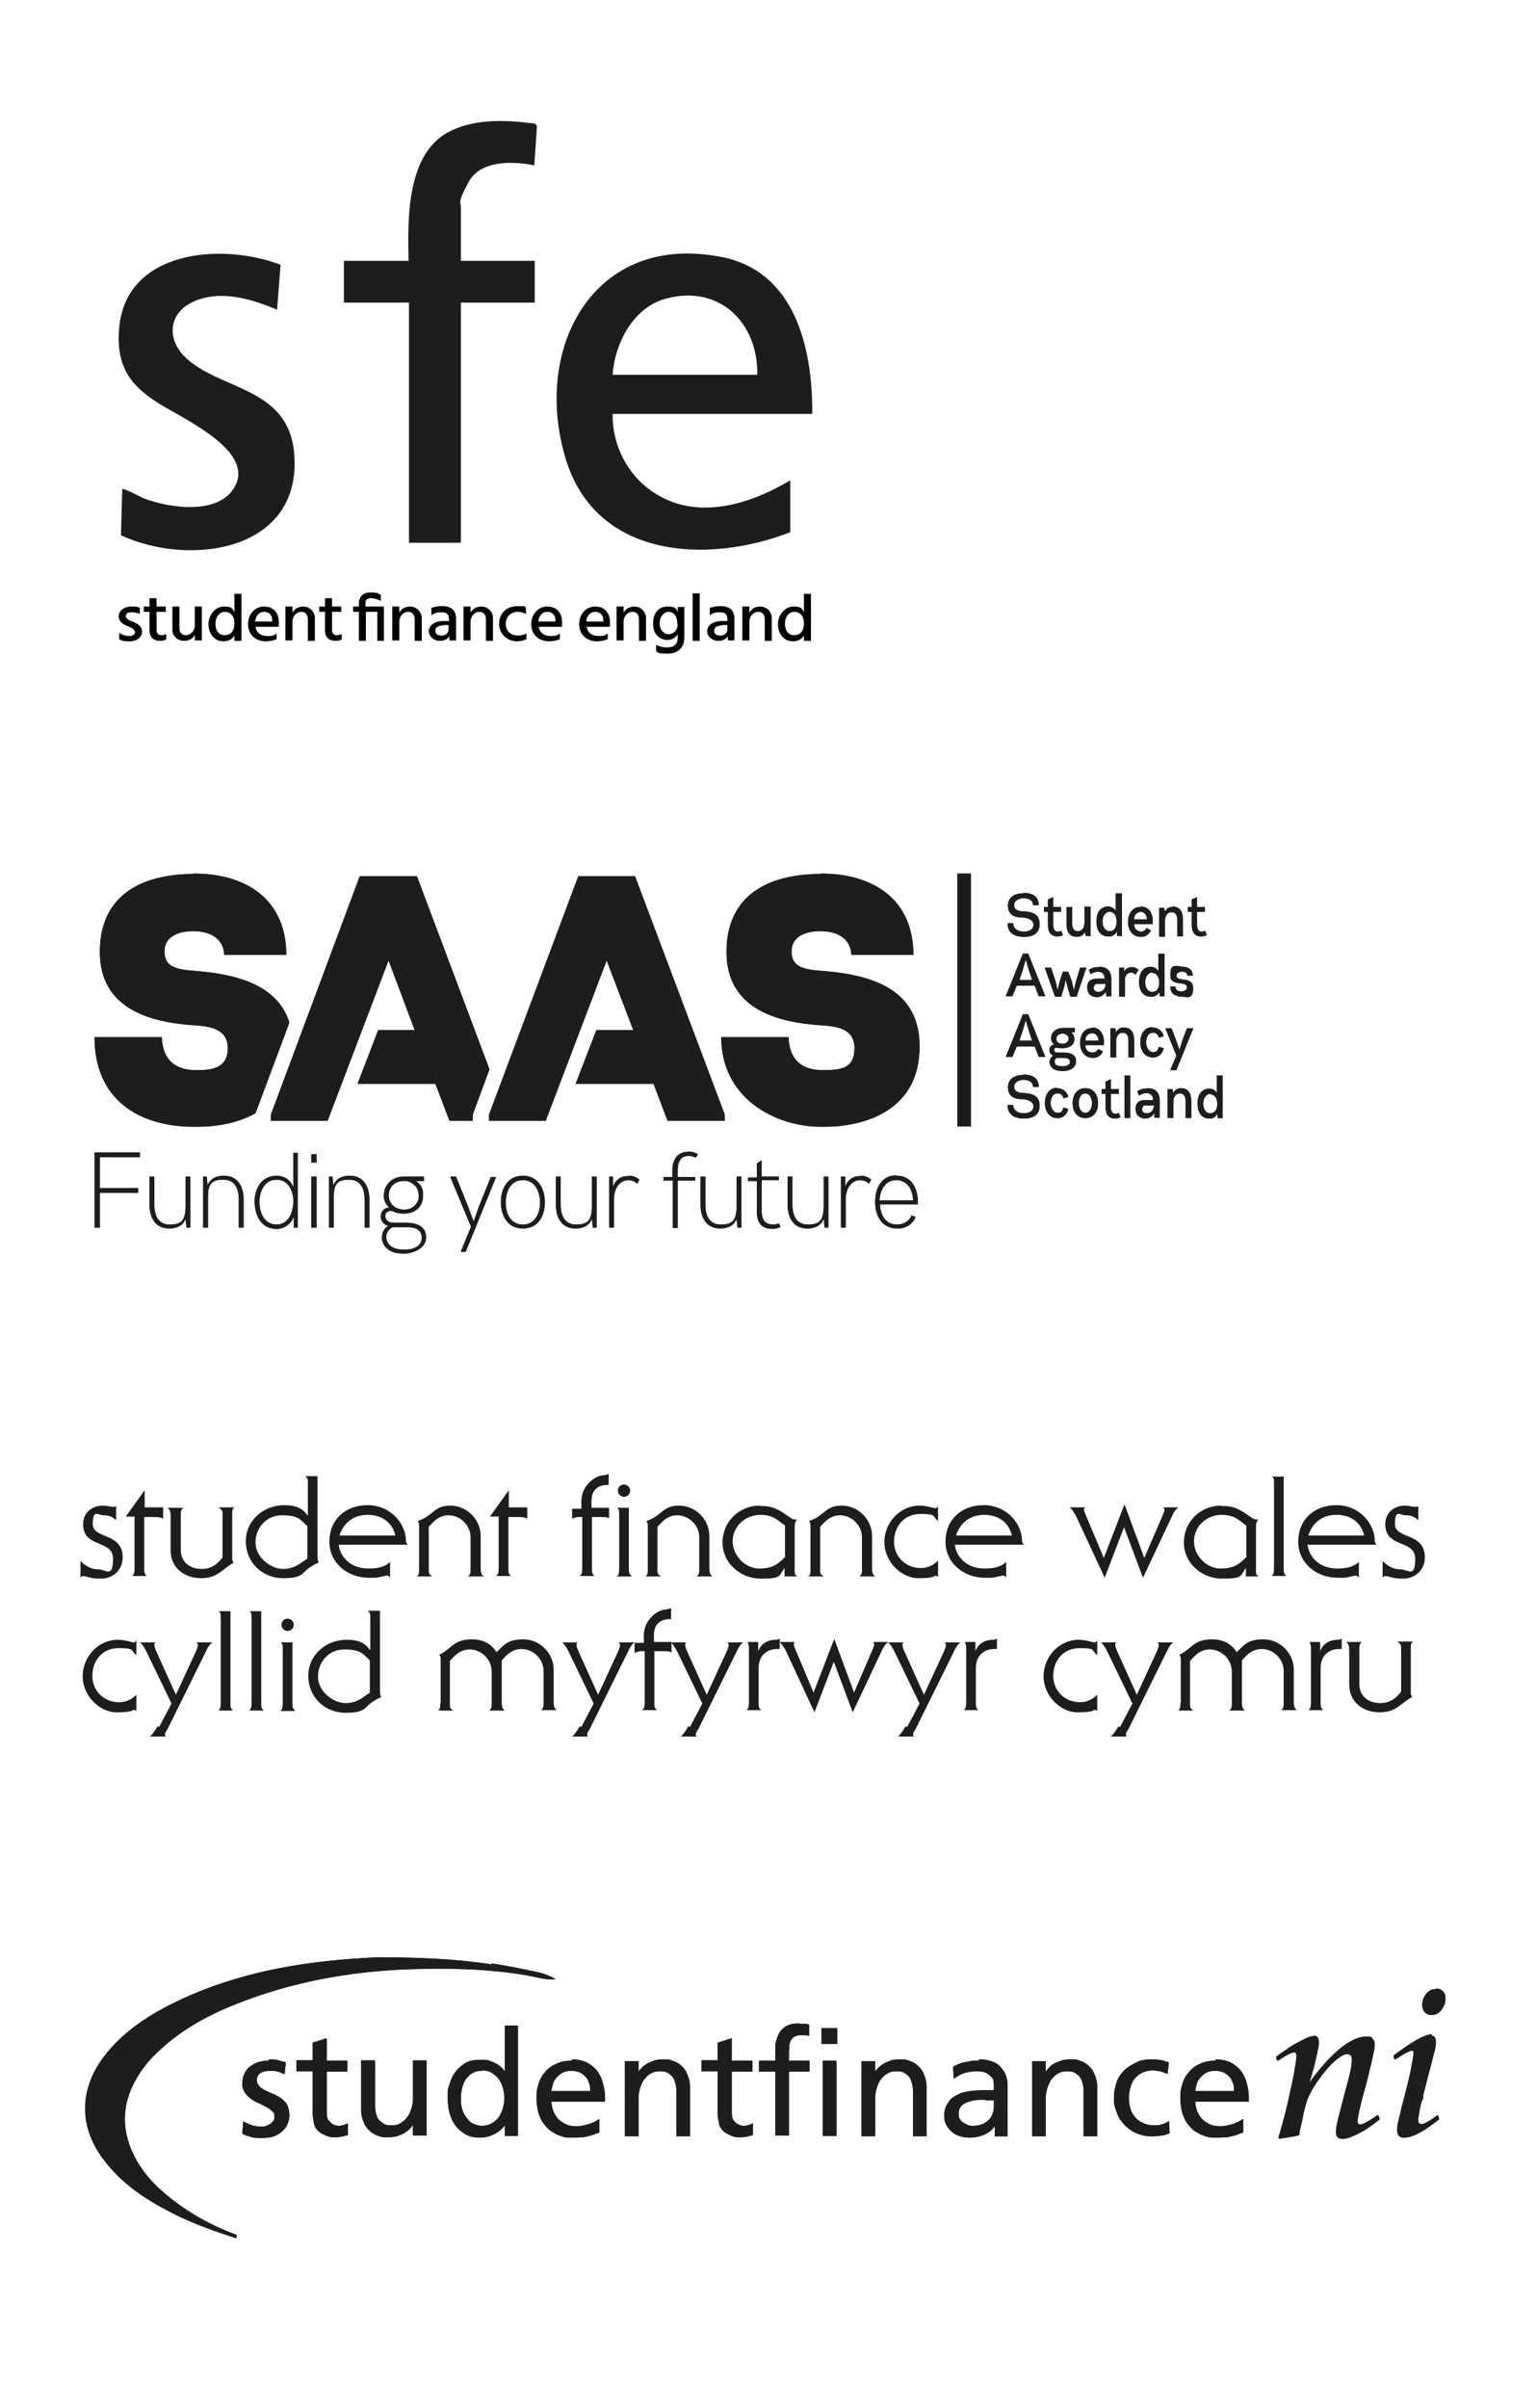 <?xml version="1.0" encoding="UTF-8"?>
<svg id="Layer_1" xmlns="http://www.w3.org/2000/svg" xmlns:xlink="http://www.w3.org/1999/xlink" version="1.1" viewBox="0 0 349.5 547.5">
  <!-- Generator: Adobe Illustrator 30.0.0, SVG Export Plug-In . SVG Version: 2.1.1 Build 123)  -->
  <defs>
    <style>
      .st0 {
        clip-path: url(#clippath-17);
      }

      .st1 {
        clip-path: url(#clippath-19);
      }

      .st2 {
        clip-path: url(#clippath-11);
      }

      .st3 {
        clip-path: url(#clippath-16);
      }

      .st4 {
        clip-path: url(#clippath-18);
      }

      .st5 {
        clip-path: url(#clippath-10);
      }

      .st6 {
        clip-path: url(#clippath-15);
      }

      .st7 {
        clip-path: url(#clippath-13);
      }

      .st8 {
        clip-path: url(#clippath-14);
      }

      .st9 {
        clip-path: url(#clippath-12);
      }

      .st10 {
        clip-path: url(#clippath-61);
      }

      .st11 {
        clip-path: url(#clippath-60);
      }

      .st12 {
        clip-path: url(#clippath-65);
      }

      .st13 {
        clip-path: url(#clippath-62);
      }

      .st14 {
        clip-path: url(#clippath-64);
      }

      .st15 {
        clip-path: url(#clippath-63);
      }

      .st16 {
        clip-path: url(#clippath-50);
      }

      .st17 {
        clip-path: url(#clippath-55);
      }

      .st18 {
        clip-path: url(#clippath-52);
      }

      .st19 {
        clip-path: url(#clippath-57);
      }

      .st20 {
        clip-path: url(#clippath-54);
      }

      .st21 {
        clip-path: url(#clippath-56);
      }

      .st22 {
        clip-path: url(#clippath-53);
      }

      .st23 {
        clip-path: url(#clippath-51);
      }

      .st24 {
        clip-path: url(#clippath-58);
      }

      .st25 {
        clip-path: url(#clippath-59);
      }

      .st26 {
        clip-path: url(#clippath-31);
      }

      .st27 {
        clip-path: url(#clippath-32);
      }

      .st28 {
        clip-path: url(#clippath-33);
      }

      .st29 {
        clip-path: url(#clippath-34);
      }

      .st30 {
        clip-path: url(#clippath-35);
      }

      .st31 {
        clip-path: url(#clippath-39);
      }

      .st32 {
        clip-path: url(#clippath-30);
      }

      .st33 {
        clip-path: url(#clippath-36);
      }

      .st34 {
        clip-path: url(#clippath-37);
      }

      .st35 {
        clip-path: url(#clippath-38);
      }

      .st36 {
        clip-path: url(#clippath-27);
      }

      .st37 {
        clip-path: url(#clippath-29);
      }

      .st38 {
        clip-path: url(#clippath-26);
      }

      .st39 {
        clip-path: url(#clippath-28);
      }

      .st40 {
        clip-path: url(#clippath-20);
      }

      .st41 {
        clip-path: url(#clippath-21);
      }

      .st42 {
        clip-path: url(#clippath-22);
      }

      .st43 {
        clip-path: url(#clippath-23);
      }

      .st44 {
        clip-path: url(#clippath-24);
      }

      .st45 {
        clip-path: url(#clippath-25);
      }

      .st46 {
        clip-path: url(#clippath-41);
      }

      .st47 {
        clip-path: url(#clippath-42);
      }

      .st48 {
        clip-path: url(#clippath-43);
      }

      .st49 {
        clip-path: url(#clippath-44);
      }

      .st50 {
        clip-path: url(#clippath-45);
      }

      .st51 {
        clip-path: url(#clippath-49);
      }

      .st52 {
        clip-path: url(#clippath-40);
      }

      .st53 {
        clip-path: url(#clippath-46);
      }

      .st54 {
        clip-path: url(#clippath-47);
      }

      .st55 {
        clip-path: url(#clippath-48);
      }

      .st56 {
        clip-path: url(#clippath-1);
      }

      .st57 {
        clip-path: url(#clippath-3);
      }

      .st58 {
        clip-path: url(#clippath-4);
      }

      .st59 {
        clip-path: url(#clippath-2);
      }

      .st60 {
        clip-path: url(#clippath-7);
      }

      .st61 {
        clip-path: url(#clippath-6);
      }

      .st62 {
        clip-path: url(#clippath-9);
      }

      .st63 {
        clip-path: url(#clippath-8);
      }

      .st64 {
        clip-path: url(#clippath-5);
      }

      .st65 {
        fill: #1d1d1d;
      }

      .st66 {
        fill: #1d1d1f;
      }

      .st67 {
        clip-path: url(#clippath);
      }
    </style>
    <clipPath id="clippath">
      <path class="st66" d="M61.1,468.2c.9,0,1.8,0,2.5.3.7.2,1.2.3,1.4.4l-.3,2.7c-.4-.2-.9-.4-1.4-.6-.3,0-.6-.1-.9-.2-.3,0-.6,0-.9,0s-.8,0-1.1.1c-.4,0-.7.2-1,.3-.4.2-.6.5-.8.8-.1.3-.2.6-.2.8,0,.4,0,.8.3,1.1.2.3.4.6.7.8.3.2.6.4,1,.6.4.2.7.3,1.1.5l.5.2c.5.2,1.1.5,1.7.9s1,.8,1.4,1.3c.2.3.4.7.5,1.2.1.4.2.9.2,1.5,0,.8-.2,1.5-.5,2.2-.3.6-.7,1.1-1.3,1.6-.6.5-1.3.9-2,1.1s-1.5.3-2.5.3-1.8,0-2.5-.3c-.7-.2-1.4-.4-1.9-.7l.2-2.8c.9.5,1.8.8,2.4,1,.7.1,1.2.2,1.5.2.5,0,1,0,1.4-.2s.8-.4,1.1-.6c.2-.2.3-.4.5-.6s.2-.6.2-.9,0-.7-.2-.9-.4-.4-.6-.6c-.3-.2-.7-.5-1.1-.7s-.8-.4-1.1-.6l-.7-.3c-.6-.2-1.2-.6-1.7-1-.6-.4-1-.9-1.3-1.3-.2-.4-.4-.7-.5-1.1s-.1-.7-.1-1c0-.9.2-1.7.5-2.3.3-.6.7-1.1,1-1.4.5-.4,1.2-.8,1.9-1.1.8-.3,1.6-.4,2.6-.4Z"/>
    </clipPath>
    <clipPath id="clippath-1">
      <path class="st66" d="M74.3,463.5v5h4.7v2.5h-4.7v9.2c0,.3,0,.7.1,1.1,0,.4.3.8.6,1.1.2.2.4.4.8.6.3.2.8.3,1.3.3s1.4-.2,2-.6v2.7c-.9.3-1.8.5-2.8.5s-1.3,0-2-.3-1.2-.5-1.7-.9c-.6-.5-1.1-1.2-1.2-1.9s-.3-1.4-.3-2v-9.9h-3.7v-2.5h3.7v-4l3.1-1Z"/>
    </clipPath>
    <clipPath id="clippath-2">
      <path class="st66" d="M85.3,468.5v8.8c0,.4,0,.8,0,1.3,0,.4,0,.9.1,1.3,0,.4.2.8.3,1.2.1.4.3.7.6,1,.2.2.5.4.9.7s1.1.4,1.8.4,1.4-.1,1.9-.4,1-.6,1.4-1.1.7-.9.9-1.4c.2-.5.4-1,.5-1.5s.2-1,.2-1.4c0-.4,0-.8,0-1.1v-7.9h3.1v17.1h-3.1v-2.4h0c-.2.4-.6.7-.9,1.1-.4.3-.8.6-1.3.9-.5.2-1,.4-1.5.6-.5.1-1.1.2-1.7.2s-.7,0-1.1,0c-.4,0-.8-.1-1.3-.3-.4-.1-.9-.3-1.3-.6-.4-.2-.8-.6-1.2-1-.3-.4-.6-.8-.8-1.3-.2-.5-.4-.9-.5-1.4s-.2-.9-.2-1.4c0-.4,0-.9,0-1.3v-10.2h3.1Z"/>
    </clipPath>
    <clipPath id="clippath-3">
      <path class="st66" d="M117.8,460.5v25.1h-3v-2.4h0c-.3.4-.6.7-.9,1-.3.3-.7.5-1.1.8-.6.3-1.2.6-1.7.7-.6.2-1.3.3-2,.3-1.3,0-2.5-.3-3.3-.8s-1.6-1.1-2.1-1.8c-1.3-1.6-1.9-3.8-1.9-6.5s.2-2.2.5-3.3c.3-1.1.9-2.2,1.8-3.2.8-.8,1.6-1.4,2.4-1.7.8-.3,1.7-.4,2.7-.4s1.6,0,2.1.2,1.1.4,1.6.7c.4.2.7.5,1,.7.3.3.6.6.9,1h0v-10.4h3.1ZM109.5,470.8c-.6,0-1.3.1-1.8.4-.6.2-1.1.7-1.6,1.3-.4.5-.7,1.1-.9,1.8s-.4,1.6-.4,2.7,0,1.3.2,2.1c.1.7.4,1.4.9,2.1.6.9,1.2,1.5,1.9,1.7.7.3,1.3.4,1.8.4s1.3-.1,1.9-.4,1.2-.7,1.7-1.3c.5-.6.8-1.3,1.1-2.1.2-.8.4-1.6.4-2.4s-.1-1.5-.3-2.3c-.2-.7-.5-1.4-.9-2-.4-.6-1-1.1-1.6-1.5s-1.4-.6-2.2-.6Z"/>
    </clipPath>
    <clipPath id="clippath-4">
      <path class="st66" d="M130,468.2c1.5,0,2.7.3,3.6.8s1.6,1.1,2.1,1.7c.6.8,1.1,1.7,1.4,2.9.3,1.1.5,2.2.5,3.3v.9h-12.2c0,.8.2,1.5.4,2.1.3.7.6,1.2,1,1.7.4.5,1,.9,1.8,1.3s1.6.5,2.5.5,1.8-.2,2.8-.5,1.7-.7,2.4-1.2v3.1l-.5.2c-.2,0-.5.2-.8.3-.3.1-.6.2-1,.3s-.8.2-1.4.3c-.5,0-1.1.1-1.8.1s-1.1,0-1.6,0c-.6,0-1.2-.2-1.7-.4-.6-.2-1.1-.4-1.7-.8-.6-.3-1.1-.7-1.6-1.3-.3-.3-.5-.6-.8-1-.3-.4-.5-.9-.7-1.4-.2-.5-.4-1.1-.5-1.8-.1-.7-.2-1.4-.2-2.2s0-1.7.2-2.4.4-1.4.6-1.9c.3-.5.5-1,.9-1.4.3-.4.6-.8.9-1,.5-.5,1.2-.9,2.1-1.3s2-.6,3.3-.6ZM129.8,470.8c-.8,0-1.5.2-2,.5s-1,.7-1.4,1.2c-.3.4-.6.9-.7,1.4s-.3,1-.3,1.5h8.8c0-.6,0-1.2-.2-1.7-.2-.5-.4-1-.7-1.4-.3-.3-.7-.7-1.2-1-.5-.3-1.3-.5-2.2-.5Z"/>
    </clipPath>
    <clipPath id="clippath-5">
      <path class="st66" d="M150.5,468.2c.3,0,.7,0,1.1,0,.4,0,.8.1,1.3.3s.9.3,1.3.6c.4.2.8.6,1.2,1,.3.4.6.8.8,1.3.2.5.4.9.5,1.4s.2.9.2,1.4,0,.9,0,1.3v10.2h-3.1v-8.8c0-.4,0-.8,0-1.3,0-.4,0-.9-.1-1.3,0-.4-.2-.8-.3-1.2-.1-.4-.3-.7-.6-1.1-.2-.2-.5-.4-.9-.7s-1.1-.4-1.8-.4-1.4.1-1.9.4c-.6.3-1,.6-1.4,1.1-.4.4-.7.9-.9,1.4s-.4,1-.5,1.5-.2,1-.2,1.4c0,.4,0,.8,0,1.1v7.9h-3.1v-17.1h3.1v2.4h0c.2-.4.6-.7.9-1.1.4-.3.8-.6,1.3-.9.5-.2,1-.4,1.5-.6.5-.1,1.1-.2,1.7-.2Z"/>
    </clipPath>
    <clipPath id="clippath-6">
      <path class="st66" d="M166.4,463.5v5h4.7v2.5h-4.7v9.2c0,.3,0,.7.1,1.1,0,.4.3.8.6,1.1.2.2.4.4.8.6.3.2.8.3,1.3.3s1.4-.2,2-.6v2.7c-.9.3-1.8.5-2.8.5s-1.3,0-2-.3-1.2-.5-1.7-.9c-.6-.5-1.1-1.2-1.2-1.9s-.3-1.4-.3-2v-9.9h-3.7v-2.5h3.7v-4l3.1-1Z"/>
    </clipPath>
    <clipPath id="clippath-7">
      <path class="st66" d="M181.8,460.1c.3,0,.7,0,1,0s.7,0,1.2.2v2.5c-.3,0-.5,0-.7-.1-.3,0-.6,0-.9,0-.6,0-1,0-1.4.2-.4.1-.6.3-.8.5-.4.4-.6.9-.7,1.5,0,.6-.1,1.2-.1,1.8v1.8h4.7v2.5h-4.7v14.5h-3.1v-14.5h-3.7v-2.5h3.7v-1.6c0-.4,0-.9,0-1.4,0-.5,0-1,.2-1.5.1-.5.3-1,.5-1.4.2-.5.5-.9.9-1.3.6-.6,1.3-.9,2-1.1s1.4-.2,2-.2Z"/>
    </clipPath>
    <clipPath id="clippath-8">
      <path class="st66" d="M190.2,468.5v17.1h-3.1v-17.1h3.1ZM190.4,461.1v3.6h-3.6v-3.6h3.6Z"/>
    </clipPath>
    <clipPath id="clippath-9">
      <path class="st66" d="M204.3,468.2c.3,0,.7,0,1.1,0,.4,0,.8.1,1.3.3s.9.3,1.3.6c.4.2.8.6,1.2,1,.3.4.6.8.8,1.3.2.5.4.9.5,1.4s.2.9.2,1.4c0,.4,0,.9,0,1.3v10.2h-3.1v-8.8c0-.4,0-.8,0-1.3,0-.4,0-.9-.1-1.3,0-.4-.2-.8-.3-1.2-.1-.4-.3-.7-.6-1.1-.2-.2-.5-.4-.9-.7s-1.1-.4-1.8-.4-1.4.1-1.9.4c-.6.3-1,.6-1.4,1.1-.4.4-.7.9-.9,1.4s-.4,1-.5,1.5-.2,1-.2,1.4c0,.4,0,.8,0,1.1v7.9h-3.1v-17.1h3.1v2.4h0c.2-.4.6-.7.9-1.1.4-.3.8-.6,1.3-.9.5-.2,1-.4,1.5-.6.5-.1,1.1-.2,1.7-.2Z"/>
    </clipPath>
    <clipPath id="clippath-10">
      <path class="st66" d="M222.5,468.2c1.1,0,2,.1,2.9.4s1.6.7,2.1,1.3.7.8.9,1.2.4.9.5,1.3c.1.5.2.9.2,1.4,0,.5,0,.9,0,1.4v7.7c0,.3,0,.6,0,1,0,.3,0,.7,0,1,0,.3,0,.6,0,.8h-2.9v-2.3h0c-.7,1-1.6,1.6-2.6,2-1,.4-2,.6-3,.6s-1.5-.1-2.2-.3c-.7-.2-1.3-.5-1.8-.9-.5-.4-1-.9-1.3-1.5-.4-.6-.6-1.4-.6-2.4s0-.6.1-1,.2-.8.4-1.2c.2-.4.5-.8.8-1.2.3-.4.8-.8,1.4-1.1.2-.1.5-.2.8-.4s.8-.3,1.3-.4c.5-.1,1.1-.2,1.8-.3.7,0,1.6-.1,2.5-.1s.7,0,1.1,0c.4,0,.8,0,1.1,0v-.9c0-.3,0-.7-.1-1.2,0-.5-.4-.9-.9-1.3-.5-.4-1-.7-1.6-.8s-1.1-.1-1.5-.1c-.6,0-1.3.1-2.2.3s-1.8.7-2.8,1.4l-.2-2.7c.5-.3,1.1-.6,1.7-.8.6-.2,1.1-.3,1.7-.4.5-.1,1-.2,1.5-.2s.8,0,1.1,0ZM224.1,477.4c-1.3,0-2.3,0-3,.2-.8.2-1.4.4-1.9.7-.5.3-.8.7-1,1.1-.2.4-.2.8-.2,1.2,0,.5,0,.9.3,1.2.2.3.4.6.6.7.3.2.7.4,1.1.6s.9.2,1.3.2c.6,0,1.3-.1,1.9-.3s1.1-.6,1.6-1c.3-.3.6-.7.8-1.2.2-.5.4-1.1.4-1.8v-1.5c-.3,0-.6,0-.9,0-.3,0-.6,0-.9,0Z"/>
    </clipPath>
    <clipPath id="clippath-11">
      <path class="st66" d="M243.1,468.2c.3,0,.7,0,1.1,0,.4,0,.8.1,1.3.3.4.1.9.3,1.3.6.4.2.8.6,1.2,1,.3.4.6.8.8,1.3.2.5.4.9.5,1.4s.2.9.2,1.4,0,.9,0,1.3v10.2h-3.1v-8.8c0-.4,0-.8,0-1.3,0-.4,0-.9-.1-1.3,0-.4-.2-.8-.3-1.2-.1-.4-.3-.7-.6-1.1-.2-.2-.5-.4-.9-.7s-1.1-.4-1.8-.4-1.4.1-1.9.4c-.6.3-1,.6-1.4,1.1-.4.4-.7.9-.9,1.4-.2.5-.4,1-.5,1.5s-.2,1-.2,1.4,0,.8,0,1.1v7.9h-3.1v-17.1h3.1v2.4h0c.2-.4.6-.7.9-1.1s.8-.6,1.3-.9c.5-.2,1-.4,1.5-.6.5-.1,1.1-.2,1.7-.2Z"/>
    </clipPath>
    <clipPath id="clippath-12">
      <path class="st66" d="M262,468.2c.3,0,.8,0,1.5.1.7,0,1.4.3,2.3.6l-.3,2.6c-.5-.2-1.1-.4-1.7-.6-.6-.1-1.2-.2-1.7-.2s-1.2.1-1.8.3c-.6.2-1.2.5-1.7,1-.6.5-1.1,1.2-1.4,2.1s-.5,1.8-.5,2.8.1,1.5.3,2.3c.2.8.5,1.4,1,2,.4.6,1,1,1.8,1.4.8.4,1.6.6,2.6.6s1.4-.1,2-.3c.6-.2,1-.4,1.4-.7l.2,2.8c-.5.2-1.1.4-1.7.5s-1.4.2-2.3.2c-1.5,0-2.7-.3-3.8-.8s-1.9-1.2-2.6-1.9c-.2-.3-.5-.6-.8-1-.3-.4-.5-.8-.7-1.3-.2-.5-.4-1.1-.6-1.7s-.2-1.4-.2-2.1c0-1.1.2-2.3.6-3.5s1.2-2.3,2.3-3.2c.8-.6,1.7-1.1,2.6-1.5s2-.5,3.1-.5Z"/>
    </clipPath>
    <clipPath id="clippath-13">
      <path class="st66" d="M276.4,468.2c1.5,0,2.7.3,3.6.8s1.6,1.1,2.1,1.7c.6.8,1.1,1.7,1.4,2.9.3,1.1.5,2.2.5,3.3v.9h-12.2c0,.8.2,1.5.4,2.1.3.7.6,1.2,1,1.7.4.5,1,.9,1.8,1.3s1.6.5,2.5.5,1.8-.2,2.8-.5c.9-.3,1.7-.7,2.4-1.2v3.1l-.5.2c-.2,0-.5.2-.8.3-.3.1-.6.2-1,.3s-.8.2-1.4.3c-.5,0-1.1.1-1.8.1s-1.1,0-1.6,0-1.2-.2-1.7-.4c-.6-.2-1.1-.4-1.7-.8-.6-.3-1.1-.7-1.6-1.3-.3-.3-.5-.6-.8-1-.3-.4-.5-.9-.7-1.4-.2-.5-.4-1.1-.5-1.8s-.2-1.4-.2-2.2,0-1.7.2-2.4c.2-.7.4-1.4.6-1.9.3-.5.5-1,.9-1.4s.6-.8.9-1c.5-.5,1.2-.9,2.1-1.3s2-.6,3.3-.6ZM276.2,470.8c-.8,0-1.5.2-2,.5s-1,.7-1.4,1.2c-.3.4-.6.9-.7,1.4s-.3,1-.3,1.5h8.8c0-.6,0-1.2-.2-1.7-.2-.5-.4-1-.7-1.4-.3-.3-.7-.7-1.2-1-.5-.3-1.3-.5-2.2-.5Z"/>
    </clipPath>
    <clipPath id="clippath-14">
      <path class="st66" d="M298.8,462.8c.4,0,.7.2.9.5.1.3.2.6.2,1s0,.8-.2,1.5c-.1.7-.3,1.5-.5,2.4s-.4,1.8-.7,2.7c-.2.9-.5,1.7-.7,2.4h.1c.6-.9,1.4-1.9,2.4-3.1,1-1.2,2-2.3,3.2-3.4s2.3-2,3.6-2.7c1.2-.7,2.5-1.1,3.7-1.1s1,.2,1.3.5c.3.3.5.7.5,1.1,0,.7-.1,1.7-.4,2.7l-.4,1.9c-.4,1.5-.8,3.4-1.4,5.6-.5,1.7-.9,3.3-1.2,4.6-.3,1.3-.5,2.2-.5,2.8s.2.8.6.8.7-.2,1.4-.5c.7-.4,1.5-.9,2.5-1.6h.2s.3.7.3.7v.3c-.6.4-1.2.9-1.9,1.4-.7.5-1.4,1-2.2,1.4-.8.4-1.5.8-2.3,1.1s-1.4.5-2,.5-.9-.2-1.2-.5-.3-.7-.3-1.2c0-.8.2-1.9.6-3.4.4-1.5.9-3.4,1.5-5.8.4-1.5.8-2.9,1.1-4.2.3-1.3.4-2.3.4-3s-.3-1.2-1-1.2-1.4.4-2.3,1.1c-.9.7-1.8,1.6-2.7,2.7s-1.7,2.2-2.5,3.4c-.7,1.2-1.3,2.3-1.6,3.1-.2.5-.3,1.1-.5,1.7-.2.7-.4,1.4-.5,2.1s-.3,1.5-.5,2.3c-.2.8-.3,1.5-.4,2.1-.3,0-.7.1-1.1.2s-.8.1-1.2.2c-.4,0-.8.2-1.2.2s-.7.1-.9.2l-.3-.3c.4-1.4.9-3.1,1.4-5,.5-1.9.9-3.7,1.3-5.6.4-1.8.8-3.5,1-5,.3-1.5.4-2.5.4-3s-.2-.8-.5-.8-.8.2-1.4.5c-.6.3-1.4.8-2.3,1.4h-.2s-.2-.6-.2-.6v-.3c.8-.6,1.6-1.2,2.4-1.7.8-.6,1.6-1.1,2.4-1.5.8-.4,1.5-.8,2.2-1.1.7-.3,1.2-.4,1.6-.4Z"/>
    </clipPath>
    <clipPath id="clippath-15">
      <path class="st66" d="M325.5,462.8c.7,0,1,.5,1,1.5s-.1,1.3-.4,2.4c-.3,1.1-.6,2.6-1.1,4.3-.6,2.2-1,4-1.4,5.5v.6c-.3.5-.4.9-.5,1.3-.4,1.8-.6,3-.6,3.6s.2.9.7.9.8-.2,1.4-.5c.6-.3,1.3-.8,2.2-1.5h.2c0,0,.2.7.2.7v.3c-.6.4-1.2.9-1.9,1.4-.7.5-1.3.9-2,1.3-.7.4-1.4.8-2.1,1-.7.3-1.4.4-2,.4-1,0-1.5-.6-1.5-1.7s.1-1.3.3-2.2c.2-.9.5-1.9.7-3,1-3.7,1.7-6.5,2.1-8.5.4-2,.6-3.2.6-3.7s0-.3,0-.5c0-.1-.2-.2-.3-.2-.5,0-1.8.7-3.8,2h-.2c0,0-.2-.6-.2-.6v-.3c4.3-3.2,7.1-4.8,8.7-4.8ZM326.6,452.1c.6,0,1.1.2,1.5.6s.6.9.6,1.6c0,1-.3,1.8-.9,2.6-.6.8-1.3,1.2-2.2,1.2s-1.2-.2-1.6-.6c-.4-.4-.6-1-.6-1.6,0-1,.3-1.9.9-2.6.6-.7,1.3-1.1,2.2-1.1Z"/>
    </clipPath>
    <clipPath id="clippath-16">
      <path class="st66" d="M111.9,446.4c3.3.5,6.3,1.1,9.6,1.8,1.7.3,3.4.9,4.9,1.8-2.3.2-4.4-.5-6.6-.9-8.8-1.5-17.7-1.7-26.6-1.4-13.7.5-27,2.9-39.7,8-6.5,2.6-12.5,5.9-17.6,10.8-1.7,1.6-3.2,3.3-4.4,5.3-4.1,6.5-4.1,13.1-.2,19.8,1.2,2,2.7,3.8,4.3,5.4,5.3,5,11.4,8.6,18.2,11.1,0,.3,0,.5,0,.8-5.2-1.7-10.4-3.5-15.3-6.1-5.6-2.9-10.8-6.4-14.7-11.5-5.9-7.5-5.9-16.1-.2-23.7,4.2-5.5,9.8-9.2,15.8-12.2,11.2-5.5,23.1-8.3,35.4-9.6,3.6-.4,7.1-.6,10.7-.8.3,0,.5,0,.8,0,8.5,0,17,.3,25.5,1.6Z"/>
    </clipPath>
    <clipPath id="clippath-17">
      <path class="st66" d="M44,198.6c12.4,0,21.1,6.2,21.1,18.5h-14.1c-.2-3.9-3.4-5.4-7-5.4s-6.6,1.3-6.6,4.6,2.3,4.1,6.6,4.4c9,.7,19,2.8,21.8,11.8l-7.7,20.6c-3.9,2.2-8.8,3.1-13.6,3.1-13.5,0-23-6.6-23-20.4h15.3c.2,5.5,3.4,7.5,7.8,7.5h.4c3.4,0,6.8-.6,6.8-5s-4.1-5-7.7-5.2c-10.3-.7-21.4-3.9-21.4-16.7s9.4-17.7,21.4-17.7Z"/>
    </clipPath>
    <clipPath id="clippath-18">
      <polygon class="st66" points="94.8 199.2 111.3 243.1 107.5 253.4 107.5 254.8 102.2 254.8 99 246.4 81.3 246.4 86 234.2 94.3 234.2 88.4 218.5 88.3 218.5 74.5 254.8 61.6 254.8 61.6 253.4 81.8 199.2 94.8 199.2"/>
    </clipPath>
    <clipPath id="clippath-19">
      <path class="st66" d="M186.6,198.6c12.4,0,21.1,6.2,21.1,18.5h-14.1c-.2-3.9-3.4-5.4-7-5.4s-6.6,1.3-6.6,4.6,2.3,4.1,6.6,4.4c10.6.8,22.6,3.6,22.5,17.3,0,13.7-11.2,18.2-22.1,18.2s-23-6.6-23-20.4h15.3c.2,5.5,3.4,7.5,7.8,7.5s7.2-.5,7.2-5-4.1-5-7.7-5.2c-10.3-.7-21.4-3.9-21.4-16.7s9.4-17.7,21.4-17.7Z"/>
    </clipPath>
    <clipPath id="clippath-20">
      <polygon class="st66" points="144.4 199.2 164.8 253.4 164.8 254.8 151.8 254.8 148.6 246.4 130.9 246.4 135.6 234.2 144 234.2 138 218.5 137.9 218.5 124.1 254.8 111.2 254.8 111.2 253.4 131.5 199.2 144.4 199.2"/>
    </clipPath>
    <clipPath id="clippath-21">
      <path class="st66" d="M232.7,203c1.8,0,3.5.6,3.5,2.8h-1.3c0-1.4-1.5-1.6-2.2-1.6s-2.1.4-2.1,1.6,1.3,1.4,2.2,1.4c1.8.1,3.6.5,3.6,2.9s-1.9,2.9-3.6,2.9-3.7-.6-3.7-3.1h1.3c0,1.3,1.1,1.9,2.4,1.9s2.2-.5,2.2-1.6-1.5-1.6-2.6-1.6c-1.7,0-3.2-.6-3.2-2.7s1.8-2.8,3.4-2.8Z"/>
    </clipPath>
    <clipPath id="clippath-22">
      <path class="st66" d="M239.5,204.1v2.1h1.8v1.1h-1.8v3c0,.7.2,1.5,1,1.5.3,0,.5,0,.8-.2l.4,1c-.4.2-.8.3-1.2.3-1.5,0-2.2-.9-2.2-2.6v-3h-.9v-1.1s.9,0,.9,0v-1.7l1.1-.5h.2Z"/>
    </clipPath>
    <clipPath id="clippath-23">
      <path class="st66" d="M248,206.2v6.6h-1.1l-.2-.9c-.3.7-1,1.1-1.8,1.1-1.9,0-2.4-1.4-2.4-3.1v-3.7h1.3v3.7c0,.9.2,1.8,1.3,1.8s1.5-1,1.5-2v-3.6h1.3Z"/>
    </clipPath>
    <clipPath id="clippath-24">
      <path class="st66" d="M255.1,203.1v9.7h-1.1v-1c-.4.7-1.2,1.2-2,1.1-2,0-2.7-1.7-2.7-3.4s.7-3.4,2.7-3.4c.7,0,1.4.4,1.7,1v-4h1.3ZM252.3,207.3c-1,0-1.6,1.1-1.6,2.2s.5,2.2,1.6,2.2,1.6-.8,1.6-2.2-.6-2.2-1.6-2.2Z"/>
    </clipPath>
    <clipPath id="clippath-25">
      <path class="st66" d="M259.4,206.1c2.2,0,2.9,2.1,2.7,4h-4.2c0,.4.1.9.4,1.2.3.3.7.5,1.1.5.6,0,1.1-.3,1.3-.8l1,.5c-.4,1-1.4,1.6-2.4,1.5-1.6,0-2.8-1.4-2.8-3.4s1.1-3.4,2.8-3.4ZM259.4,207.3c-.4,0-.8.2-1.1.5s-.4.7-.4,1.2h2.9c0-.8-.5-1.7-1.4-1.7Z"/>
    </clipPath>
    <clipPath id="clippath-26">
      <path class="st66" d="M266.6,206.1c1.9,0,2.4,1.4,2.4,3.1v3.7h-1.3v-3.7c0-.9-.2-1.8-1.3-1.8s-1.5,1-1.5,2v3.6h-1.3v-6.6h1.1l.2.9c.3-.7,1-1.2,1.7-1.1Z"/>
    </clipPath>
    <clipPath id="clippath-27">
      <path class="st66" d="M272.2,204.1v2.1h1.8v1.1h-1.8v3c0,.7.2,1.5,1,1.5.3,0,.5,0,.8-.2l.4,1c-.4.2-.8.3-1.2.3-1.5,0-2.2-.9-2.2-2.6v-3h-.9v-1.1s.9,0,.9,0v-1.7l1.1-.5h.2Z"/>
    </clipPath>
    <clipPath id="clippath-28">
      <path class="st66" d="M233.8,216.8l3.9,9.7h0c0,0-1.5,0-1.5,0l-.9-2.4h-4.1l-1,2.4h-1.5c0,0,3.9-9.7,3.9-9.7h1.2ZM233.2,218.3l-.6,2.1-.8,2.4h2.9l-.8-2.4-.6-2.1Z"/>
    </clipPath>
    <clipPath id="clippath-29">
      <polygon class="st66" points="247 220 247 220.1 244.8 226.6 243.4 226.6 242.7 224.2 242.3 222.7 242 224.3 241.3 226.6 239.9 226.6 237.6 220.1 237.6 220 239 220 240 223 240.5 225.1 241 223 241.7 220.9 242.9 220.9 243.7 223 244.2 225.1 244.7 223 245.6 220 247 220"/>
    </clipPath>
    <clipPath id="clippath-30">
      <path class="st66" d="M250,219.8c1.5,0,2.7.8,2.7,2.7v2.7s0,1.3,0,1.3h-1.2v-1c-.5.7-1.2,1.2-2.1,1.2-.6,0-1.2-.2-1.6-.6-.4-.4-.6-1-.6-1.6,0-1.6,1.1-2,2.2-2h1.8c0-1.9-2-1.9-3.2-1l-.4-1c.6-.4,1.4-.7,2.1-.6ZM249,223.9c-.2.2-.3.4-.3.7,0,.3.1.5.3.7s.5.2.7.2c.7,0,1.6-.3,1.7-1.8h-1.8c-.3,0-.5,0-.7.2Z"/>
    </clipPath>
    <clipPath id="clippath-31">
      <path class="st66" d="M258.9,220.5l-.7,1.1c-1-1-2.4-.3-2.4,1.1v3.9h-1.3v-6.6h1.1v.9c.7-1.3,2.4-1.3,3.3-.4Z"/>
    </clipPath>
    <clipPath id="clippath-32">
      <path class="st66" d="M264.8,216.9v9.6h-1.1v-1c-.4.7-1.2,1.2-2,1.1-2,0-2.7-1.7-2.7-3.4s.7-3.4,2.7-3.4c.7,0,1.4.4,1.7,1v-4h1.3ZM262,221.1c-1,0-1.6,1.1-1.6,2.2s.5,2.2,1.6,2.2,1.6-.8,1.6-2.1-.6-2.2-1.6-2.2Z"/>
    </clipPath>
    <clipPath id="clippath-33">
      <path class="st66" d="M268.8,219.8c1.3,0,2.4.5,2.4,2h-1.2c0-.6-.6-.9-1.2-.9s-1.3.3-1.3.9c0,1.6,3.8,0,3.8,2.8s-1.4,2-2.6,2-2.6-.6-2.6-2.3h1.2c0,.9.7,1.1,1.3,1.1s1.3-.3,1.3-.9c0-1.7-3.8,0-3.8-2.8s1.3-2,2.6-2Z"/>
    </clipPath>
    <clipPath id="clippath-34">
      <path class="st66" d="M233.8,230.6l3.9,9.7h0c0,0-1.5,0-1.5,0l-.9-2.4h-4.1l-1,2.4h-1.5c0,0,3.9-9.7,3.9-9.7h1.2ZM233.2,232.1l-.6,2.1-.8,2.4h2.9l-.8-2.4-.6-2.1Z"/>
    </clipPath>
    <clipPath id="clippath-35">
      <path class="st66" d="M241.7,233.7h2.7v1h-.8c.5.4.7,1,.7,1.5,0,1.6-1.4,2.1-2.7,2.1-.4,0-.9,0-1.3-.1-.2,0-.4,0-.5.2-.1.2-.2.4,0,.6,0,.2.3.3.5.3h1.6c1.4,0,2.8.4,2.8,2s-1.7,2.2-2.9,2.2-2.4-.2-2.9-1.2c-.5-.8-.2-1.8.6-2.3-1.3-.5-1.1-2.4.2-2.5-.4-.4-.7-.9-.7-1.4,0-1.8,1.6-2.4,2.8-2.4ZM241.7,240.5h-1.4c-.5.3-.6.8-.4,1.3.3.6,1.1.6,1.8.6s1.6-.2,1.6-1-.9-.9-1.6-.9ZM240.2,236.2c0,.8.7,1.1,1.4,1.1s1.4-.4,1.4-1.1c0-1.6-2.8-1.6-2.8,0Z"/>
    </clipPath>
    <clipPath id="clippath-36">
      <path class="st66" d="M248.3,233.6c2.2,0,2.9,2.1,2.7,4h-4.2c0,.9.5,1.7,1.6,1.7.6,0,1.1-.3,1.3-.8l1.1.5c-.4,1-1.4,1.6-2.4,1.5-1.6,0-2.8-1.4-2.8-3.4s1.1-3.4,2.8-3.4ZM248.3,234.9c-.4,0-.8.2-1.1.5-.3.3-.4.7-.4,1.2h3c0-.8-.5-1.7-1.4-1.7Z"/>
    </clipPath>
    <clipPath id="clippath-37">
      <path class="st66" d="M255.5,233.6c1.9,0,2.4,1.4,2.4,3.1v3.7h-1.3v-3.7c0-.9-.2-1.9-1.3-1.9s-1.5,1-1.5,2v3.6h-1.3v-6.6h1.1l.2.9c.3-.7,1-1.2,1.8-1.1Z"/>
    </clipPath>
    <clipPath id="clippath-38">
      <path class="st66" d="M262.1,233.6c1.2,0,2.3.8,2.5,2h0c0,0-1.1.3-1.1.3-.1-.7-.7-1.2-1.4-1.1-1.1,0-1.5,1.3-1.5,2.2s.6,2.2,1.5,2.2,1.1-.2,1.4-1.2l1.1.3h0c-.2,1.3-1.3,2.2-2.5,2.1-1.9,0-2.8-1.7-2.8-3.4s.8-3.5,2.8-3.5Z"/>
    </clipPath>
    <clipPath id="clippath-39">
      <polygon class="st66" points="266.4 233.8 267.4 236.4 268.2 238.7 268.9 236.4 269.9 233.8 271.3 233.8 271.3 233.9 267.5 243.3 266.1 243.3 267.5 240 265 233.8 265 233.8 266.4 233.8"/>
    </clipPath>
    <clipPath id="clippath-40">
      <path class="st66" d="M232.7,244.3c1.8,0,3.5.6,3.5,2.8h-1.3c0-1.4-1.5-1.6-2.2-1.6s-2.1.4-2.1,1.6,1.3,1.4,2.2,1.4c1.8.1,3.6.5,3.6,2.9s-1.9,2.9-3.6,2.9-3.7-.6-3.7-3.1h1.3c0,1.3,1.1,1.9,2.4,1.9s2.2-.5,2.2-1.6-1.5-1.6-2.6-1.6c-1.7,0-3.2-.6-3.2-2.7s1.8-2.8,3.4-2.8Z"/>
    </clipPath>
    <clipPath id="clippath-41">
      <path class="st66" d="M240.4,247.4c1.2,0,2.3.8,2.5,2h0c0,0-1.1.3-1.1.3-.1-.7-.7-1.2-1.4-1.1-1.1,0-1.5,1.3-1.5,2.2s.6,2.2,1.5,2.2,1.1-.2,1.4-1.2l1.1.3h0c-.2,1.3-1.3,2.2-2.5,2.1-1.9,0-2.8-1.7-2.8-3.4s.8-3.5,2.8-3.5Z"/>
    </clipPath>
    <clipPath id="clippath-42">
      <path class="st66" d="M246.8,247.4c1.8,0,2.9,1.4,2.9,3.4s-1.1,3.4-2.9,3.4-2.9-1.4-2.9-3.4,1.1-3.4,2.9-3.4ZM246.8,248.6c-1.2,0-1.5,1.3-1.5,2.2s.4,2.2,1.5,2.2,1.5-1.3,1.5-2.2-.4-2.2-1.5-2.2Z"/>
    </clipPath>
    <clipPath id="clippath-43">
      <path class="st66" d="M252.6,245.4v2.2h1.8v1.1h-1.8v3c0,.7.2,1.5,1,1.5.3,0,.5,0,.8-.2l.4,1c-.4.2-.8.3-1.2.3-1.5,0-2.2-.9-2.2-2.6v-3h-.9v-1.1s.9,0,.9,0v-1.7l1.1-.5h.2Z"/>
    </clipPath>
    <clipPath id="clippath-44">
      <rect class="st66" x="255.7" y="244.5" width="1.3" height="9.7"/>
    </clipPath>
    <clipPath id="clippath-45">
      <path class="st66" d="M261,247.4c1.5,0,2.7.8,2.7,2.7v2.7s0,1.3,0,1.3h-1.2v-1c-.5.7-1.2,1.2-2.1,1.2-.6,0-1.1-.2-1.6-.6-.4-.4-.6-1-.6-1.6,0-1.6,1.1-2,2.2-2h1.8c0-1.9-2-1.9-3.2-1l-.4-1c.6-.4,1.4-.7,2.1-.6ZM260,251.5c-.2.2-.3.4-.3.7,0,.3.1.5.3.7.2.2.5.2.7.2.7,0,1.6-.3,1.7-1.8h-1.8c-.3,0-.5,0-.7.2Z"/>
    </clipPath>
    <clipPath id="clippath-46">
      <path class="st66" d="M268.5,247.4c1.9,0,2.4,1.4,2.4,3.1v3.7h-1.3v-3.7c0-.9-.2-1.9-1.3-1.9s-1.5,1-1.5,2v3.6h-1.3v-6.6h1.1l.2.9c.3-.7,1-1.1,1.7-1.1Z"/>
    </clipPath>
    <clipPath id="clippath-47">
      <path class="st66" d="M278,244.5v9.7h-1.1s-.1-1-.1-1c-.3.7-1,1.2-1.8,1.1-2,0-2.7-1.7-2.7-3.4s.7-3.4,2.7-3.4c.7,0,1.4.4,1.7,1v-4h1.3ZM275.2,248.7c-1,0-1.6,1.1-1.6,2.2s.5,2.2,1.6,2.2c1,0,1.6-.8,1.6-2.1s-.6-2.2-1.6-2.2Z"/>
    </clipPath>
    <clipPath id="clippath-48">
      <rect class="st66" x="217.7" y="198.6" width="3.1" height="57.5"/>
    </clipPath>
    <clipPath id="clippath-49">
      <polygon class="st66" points="31.8 262 31.8 263.1 22.7 263.1 22.7 270.1 31.4 270.1 31.4 271.2 22.7 271.2 22.7 279.1 21.5 279.1 21.5 262 31.8 262"/>
    </clipPath>
    <clipPath id="clippath-50">
      <path class="st66" d="M35.1,267.5v6.4c0,2.3.8,4.5,3.5,4.5s3.5-1,3.6-3.9v-7h1.1v11.6h-.9l-.2-2c-.6,1.6-2.1,2.2-3.7,2.2-3.2,0-4.5-2.5-4.5-5.4v-6.4h1.1Z"/>
    </clipPath>
    <clipPath id="clippath-51">
      <path class="st66" d="M50.9,267.3c3.2,0,4.5,2.5,4.5,5.4v6.4h-1.1v-6.4c0-2.3-.8-4.5-3.5-4.5s-3.5,1-3.5,3.9v7h-1.1v-11.6h.8l.2,2c.6-1.6,2.1-2.2,3.7-2.2Z"/>
    </clipPath>
    <clipPath id="clippath-52">
      <path class="st66" d="M67.7,262v17.1h-.9s0-2.5,0-2.5c-.6,1.7-2.2,2.8-3.9,2.8-3.5,0-4.9-3-5-6s1.5-6.1,5-6.1c1.7,0,3.3,1,3.8,2.7v-7.9h1ZM62.9,268.2c-2.8,0-3.9,2.7-3.9,5.1s1.1,5.1,3.9,5.1c2.8,0,3.8-3,3.8-5.3,0-2.6-1.3-4.9-3.8-4.9Z"/>
    </clipPath>
    <clipPath id="clippath-53">
      <path class="st66" d="M72,267.5v11.6h-1.2v-11.6h1.2ZM72,262.4v1.9h-1.2v-1.9h1.2Z"/>
    </clipPath>
    <clipPath id="clippath-54">
      <path class="st66" d="M79.5,267.3c3.2,0,4.5,2.5,4.5,5.4v6.4h-1.1v-6.4c0-2.3-.8-4.5-3.5-4.5s-3.5,1-3.5,3.9v7h-1.1v-11.6s.8,0,.8,0l.2,2c.6-1.6,2.1-2.2,3.7-2.2Z"/>
    </clipPath>
    <clipPath id="clippath-55">
      <path class="st66" d="M91.8,267.5c1.5,0,3.1,0,4.6,0v1h-1.9c1.2.6,1.8,1.9,1.7,3.3,0,2.6-1.8,4.1-4.3,4.1s-2-.6-3.1-.6c-.7,0-1.2.5-1.2,1.2s.6,1.5,1.9,1.5h2.9c2.2,0,4.5.7,4.5,3.3s-3.1,3.7-5,3.7-3.3-.3-4.4-1.7c-.5-.7-.8-1.6-.6-2.5.1-.9.7-1.7,1.4-2.1-1-.2-1.8-1.2-1.7-2.2,0-1.1.8-1.9,1.9-2-.8-.7-1.3-1.7-1.2-2.7,0-2.6,2-4.3,4.5-4.3ZM92.4,279h-3.1c-.7.3-1.2.9-1.4,1.6s0,1.5.4,2.1c.8,1.2,2.3,1.4,3.7,1.4s3.9-.4,3.9-2.7c0-2.2-2.1-2.4-3.4-2.4ZM91.8,268.5h0c-2,0-3.4,1.3-3.4,3.3s1.6,3.2,3.5,3.2c.9,0,1.7-.2,2.4-.9.6-.6,1-1.5.9-2.3,0-.9-.3-1.8-1-2.4s-1.5-1-2.4-.9Z"/>
    </clipPath>
    <clipPath id="clippath-56">
      <polygon class="st66" points="103.7 267.5 106.4 274.2 107.7 277.7 108.9 274.3 111.6 267.6 112.8 267.6 112.8 267.6 105.9 284.6 104.8 284.6 104.8 284.5 107.1 278.9 102.4 267.6 102.5 267.5 103.7 267.5"/>
    </clipPath>
    <clipPath id="clippath-57">
      <path class="st66" d="M118.9,267.3c3.4,0,5,2.9,5,6s-1.5,6-5,6-5-2.9-5-6,1.5-6,5-6ZM118.9,268.3c-2.8,0-3.9,2.6-3.9,5.1s1.1,5,3.9,5,3.9-2.6,3.9-5-1.1-5.1-3.9-5.1Z"/>
    </clipPath>
    <clipPath id="clippath-58">
      <path class="st66" d="M127.5,267.5v6.4c0,2.3.8,4.5,3.5,4.5s3.5-1,3.6-3.9v-7h1.1v11.6h-.9l-.2-2c-.6,1.6-2.1,2.2-3.7,2.2-3.2,0-4.5-2.5-4.5-5.4v-6.4h1.1Z"/>
    </clipPath>
    <clipPath id="clippath-59">
      <path class="st66" d="M143,267.3c.9,0,1.7.3,2.4.9l-.5.9c-.6-.5-1.3-.8-2-.8-1.9,0-3.3,1.8-3.3,4.4v6.4h-1.1v-11.6h.9s0,2.3,0,2.3c.5-1.5,1.8-2.5,3.4-2.4Z"/>
    </clipPath>
    <clipPath id="clippath-60">
      <path class="st66" d="M156.5,261.8c.8,0,1.5.2,2.2.6l-.5.8c-.5-.3-1.1-.4-1.7-.4-1.8,0-2.4,1.5-2.4,3.2v1.6h4v.8h-4v10.8h-1.1v-10.8h-2.1v-.8h2v-1.6c0-2.7,1.5-4.2,3.5-4.1Z"/>
    </clipPath>
    <clipPath id="clippath-61">
      <path class="st66" d="M160.4,267.5v6.4c0,2.3.8,4.5,3.5,4.5s3.5-1,3.6-3.9v-7h1.1v11.6h-.9l-.2-2c-.6,1.6-2.1,2.2-3.7,2.2-3.2,0-4.5-2.5-4.5-5.4v-6.4h1.1Z"/>
    </clipPath>
    <clipPath id="clippath-62">
      <path class="st66" d="M173.2,263.7v3.8h3.9v.8h-3.9v7c0,2,.7,3.1,2.7,3.1.4,0,.9-.1,1.2-.3l.4.8c-.5.3-1.1.5-1.7.5-2.3,0-3.7-1-3.7-4v-6.9h-2v-.8h2v-3.2l.9-.6h.2Z"/>
    </clipPath>
    <clipPath id="clippath-63">
      <path class="st66" d="M180.2,267.5v6.4c0,2.3.8,4.5,3.5,4.5s3.5-1,3.6-3.9v-7h1.1v11.6h-.9l-.2-2c-.6,1.6-2.1,2.2-3.7,2.2-3.2,0-4.5-2.5-4.5-5.4v-6.4h1.1Z"/>
    </clipPath>
    <clipPath id="clippath-64">
      <path class="st66" d="M195.7,267.3c.9,0,1.7.3,2.4.9l-.5.9c-.6-.5-1.3-.8-2-.8-1.9,0-3.3,1.8-3.3,4.4v6.4h-1.1v-11.6h1s0,2.3,0,2.3c.5-1.5,1.8-2.5,3.4-2.4Z"/>
    </clipPath>
    <clipPath id="clippath-65">
      <path class="st66" d="M203.9,267.3c3.6,0,5,3.3,4.8,6.5h-8.6c.1,2.4,1.2,4.6,3.9,4.6,1.4,0,2.7-.7,3.3-2.1l.9.4c-.7,1.7-2.4,2.7-4.2,2.6-3.4,0-5-2.8-5-6s1.4-6.1,4.9-6.1ZM203.8,268.3c-2.6,0-3.7,2.4-3.8,4.6h7.6c0-2.3-1.2-4.6-3.8-4.6Z"/>
    </clipPath>
  </defs>
  <g>
    <path class="st66" d="M26.5,342.3c-.2.2-.5.3-.7.3-.5,0-1.6-.3-2.4-.3-2.5,0-4.5,1.6-4.5,4.2,0,5.6,6.8,3.4,6.8,7.9s-1.6,2.4-3.3,2.4-3-.8-4.1-1.9v3.8h0c.1-.2.4-.4.6-.4.3,0,.8.2,1.4.3.6.2,1.5.3,2.7.3,2.7,0,4.9-2,4.9-4.8,0-5.8-6.8-4.1-6.8-7.6s1.1-2,2.5-2,2.1.5,2.8,1.1v-3.2Z"/>
    <path class="st66" d="M30.6,344.9v11.1c0,1.2,0,2-.6,2.3h3.4c-.3-.2-.6-.6-.6-1.3v-12.1h2.1c.9,0,1.6,0,2.2.4v-2.6h-4.2v-3.9l-4.3,6h2.1Z"/>
    <path class="st66" d="M49.8,342.8c.3.2.8.5.8,1.1v10.2c-.6.7-1.9,2.6-4.7,2.6s-4.8-1.6-4.8-4.4v-7.7c0-.9,0-1.4.6-1.8h-3.6c.4.3.7.6.7,1.9v7.8c0,3.9,3.1,6.3,6.9,6.3s4.7-2,7.4-3.5c-.1-.3-.3-.4-.3-.9v-10.1c0-.8,0-1.2.5-1.6h-3.5Z"/>
    <path class="st66" d="M70,344.5h-.1c-1.2-1.8-3-2.3-5.3-2.3-4.6,0-8.7,3.4-8.7,8.2s3.7,8.4,8.5,8.4,4.1-1.3,6.3-2.6c.6-.4,1.2-.8,1.8-.9-.3-.3-.3-1.4-.3-2.2v-17.5h-2.8c.4.3.6.7.6,1v7.7ZM70,354.3c-1.2.6-2.7,2.4-5.6,2.4s-6.3-2.7-6.3-6,2.4-6.2,6-6.2,4.2.9,5.8,2.5v7.3Z"/>
    <path class="st66" d="M92.7,351.2c-.2-.3-.4-.5-.4-.9,0-3.9-3.5-8.1-8.7-8.1s-8.7,3.4-8.7,8.3,4.2,8.2,8.9,8.2,1.1,0,1.6,0c.5,0,2.3-.5,2.6-.5.3,0,.6.3.7.5v-3.6c-1.4,1.3-3.1,1.5-5,1.5-3.5,0-6.2-2.1-6.7-5.4h15.5ZM77.2,349.1c.9-2.9,3.2-4.7,6.4-4.7s5.6,1.7,6.3,4.7h-12.8Z"/>
    <path class="st66" d="M95.3,356.8c0,.8,0,1.2-.5,1.6h3.5c-.3-.2-.8-.5-.8-1.1v-10.2c.6-.5,1.9-2.6,4.5-2.6s5,2.2,5,5v7.1c0,.9,0,1.4-.6,1.8h3.6c-.4-.3-.7-.6-.7-1.9v-7.3c0-3.7-3.1-6.9-6.9-6.9s-3.8,2.3-7.4,3.5c.1.3.3.4.3.9v10.1Z"/>
    <path class="st66" d="M113.4,344.9v11.1c0,1.2,0,2-.6,2.3h3.4c-.3-.2-.6-.6-.6-1.3v-12.1h2.1c.9,0,1.6,0,2.2.4v-2.6h-4.2v-3.9l-4.3,6h2.1Z"/>
    <path class="st66" d="M130.3,345.2c.3-.1.8-.3,1.1-.3h1v11.1c0,1.2,0,2-.6,2.3h3.4c-.3-.2-.6-.6-.6-1.3v-12.1h2.3c.5,0,1.2,0,1.6.3v-2.4h-4v-1.6c0-2.6,1.7-3.6,3.6-3.6h.3v-2.5c-.3.1-.8.3-1.1.3-2,0-5.1,2.4-5.1,5.9v1.7h-2.1v2.3Z"/>
    <path class="st66" d="M143.6,358.3c-.3-.2-.6-.6-.6-1.3v-14.2h-2.7c.5.3.5.8.5,1.4v11.9c0,1.2,0,2-.6,2.3h3.4ZM141.9,337.5c-.8,0-1.4.6-1.4,1.4s.7,1.4,1.4,1.4,1.4-.6,1.4-1.4-.7-1.4-1.4-1.4Z"/>
    <path class="st66" d="M147.3,356.8c0,.8,0,1.2-.5,1.6h3.5c-.3-.2-.8-.5-.8-1.1v-10.2c.6-.5,1.9-2.6,4.5-2.6s5,2.2,5,5v7.1c0,.9,0,1.4-.6,1.8h3.6c-.4-.3-.7-.6-.7-1.9v-7.3c0-3.7-3.1-6.9-6.9-6.9s-3.8,2.3-7.4,3.5c.1.3.3.4.3.9v10.1Z"/>
    <path class="st66" d="M172.8,342.3c-4.8,0-8.5,3.7-8.5,8.4s4.1,8.2,8.7,8.2,4.1-.5,5.3-2.3h.1v1.8h2.9c-.5-.3-.6-.6-.6-1v-9.6c0-1.3,0-1.9.6-2.3-1,0-1.2-.2-2.1-.8-2-1.4-3.5-2.4-6.3-2.3ZM178.4,354.1c-1.6,1.6-2.8,2.5-5.8,2.5s-6-2.8-6-6.2,2.9-6,6.3-6,4.4,1.8,5.6,2.4v7.3Z"/>
    <path class="st66" d="M184.3,356.8c0,.8,0,1.2-.5,1.6h3.5c-.3-.2-.8-.5-.8-1.1v-10.2c.6-.5,1.9-2.6,4.5-2.6s5,2.2,5,5v7.1c0,.9,0,1.4-.6,1.8h3.6c-.4-.3-.7-.6-.7-1.9v-7.3c0-3.7-3.1-6.9-6.9-6.9s-3.8,2.3-7.4,3.5c.1.3.3.4.3.9v10.1Z"/>
    <path class="st66" d="M213.4,342.4c-.2.2-.5.5-.7.5-.4,0-2-.6-3.6-.6-4.4,0-8,3.8-8,8.3s3.9,8.2,7.7,8.2,3.8-.6,3.9-.6.6.3.6.3v-3.7c-1.1,1.1-2.4,1.7-3.9,1.7-3.5,0-6.1-2.6-6.1-6s2.2-6.3,6-6.3,2.6.5,4,1.6v-3.7Z"/>
    <path class="st66" d="M232.8,351.2c-.2-.3-.4-.5-.4-.9,0-3.9-3.5-8.1-8.7-8.1s-8.7,3.4-8.7,8.3,4.2,8.2,8.9,8.2,1.1,0,1.6,0c.5,0,2.3-.5,2.6-.5.3,0,.6.3.7.5v-3.6c-1.4,1.3-3.1,1.5-5,1.5-3.5,0-6.2-2.1-6.7-5.4h15.5ZM217.4,349.1c.9-2.9,3.2-4.7,6.4-4.7s5.6,1.7,6.3,4.7h-12.8Z"/>
    <path class="st66" d="M255.7,342h0l-4.7,12.2h0l-4-9.5c-.3-.8-.5-1.1-.5-1.4s0-.4.3-.6h-3.6c.6.4,1,1.2,1.4,1.8l6.6,14.2h0l4.4-11.5h0l4.3,11.5h0l6.7-14.2c.3-.7.8-1.4,1.4-1.8h-3.5c.2.2.3.4.3.6s-.2.6-.5,1.4l-4.1,9.5h0l-4.5-12.2Z"/>
    <path class="st66" d="M277.7,342.3c-4.8,0-8.5,3.7-8.5,8.4s4.1,8.2,8.7,8.2,4.1-.5,5.3-2.3h.1v1.8h2.9c-.5-.3-.6-.6-.6-1v-9.6c0-1.3,0-1.9.6-2.3-1,0-1.2-.2-2.1-.8-2-1.4-3.5-2.4-6.3-2.3ZM283.3,354.1c-1.6,1.6-2.8,2.5-5.8,2.5s-6-2.8-6-6.2,2.9-6,6.3-6,4.4,1.8,5.6,2.4v7.3Z"/>
    <path class="st66" d="M292.5,358.3c-.3-.2-.6-.6-.6-1.3v-21.3h-2.7c.5.3.5.8.5,1.4v18.9c0,1.2,0,2-.6,2.3h3.4Z"/>
    <path class="st66" d="M313,351.2c-.2-.3-.4-.5-.4-.9,0-3.9-3.5-8.1-8.7-8.1s-8.7,3.4-8.7,8.3,4.2,8.2,8.9,8.2,1.1,0,1.6,0c.5,0,2.3-.5,2.6-.5.3,0,.6.3.7.5v-3.6c-1.4,1.3-3.1,1.5-5,1.5-3.5,0-6.2-2.1-6.7-5.4h15.5ZM297.5,349.1c.9-2.9,3.2-4.7,6.4-4.7s5.6,1.7,6.3,4.7h-12.8Z"/>
    <path class="st66" d="M322.6,342.3c-.2.2-.5.3-.7.3-.5,0-1.6-.3-2.4-.3-2.5,0-4.5,1.6-4.5,4.2,0,5.6,6.8,3.4,6.8,7.9s-1.6,2.4-3.3,2.4-3-.8-4.1-1.9v3.8h0c.1-.2.4-.4.6-.4.3,0,.8.2,1.4.3.6.2,1.5.3,2.7.3,2.7,0,4.9-2,4.9-4.8,0-5.8-6.8-4.1-6.8-7.6s1.1-2,2.5-2,2.1.5,2.8,1.1v-3.2Z"/>
    <g>
      <path class="st66" d="M31.1,372.9c-.2.2-.5.5-.7.5-.4,0-2-.6-3.6-.6-4.4,0-8,3.8-8,8.3s3.9,8.2,7.7,8.2,3.8-.6,3.9-.6.6.3.6.3v-3.7c-1.1,1.1-2.4,1.7-3.9,1.7-3.5,0-6.1-2.6-6.1-6s2.2-6.3,6-6.3,2.6.5,4,1.6v-3.7Z"/>
      <path class="st66" d="M35.8,392.5c-.5.9-1.1,1.8-1.7,2.3h3.6c-.1-.2-.2-.3-.2-.5s.3-.8.6-1.2l8.8-17.8c.3-.7.8-1.5,1.4-1.9h-3.6c.2.2.3.4.3.6,0,.4-.4,1.4-.7,2l-4.3,9.3h0l-4.2-9.3c-.3-.6-.7-1.6-.7-2s0-.4.3-.6h-3.6c.6.4,1,1.2,1.4,1.9l5.8,12-2.8,5.3Z"/>
      <path class="st66" d="M53,388.9c-.3-.2-.6-.6-.6-1.3v-21.3h-2.7c.5.3.5.8.5,1.4v18.9c0,1.2,0,2-.6,2.3h3.4Z"/>
      <path class="st66" d="M60,388.9c-.3-.2-.6-.6-.6-1.3v-21.3h-2.7c.5.3.5.8.5,1.4v18.9c0,1.2,0,2-.6,2.3h3.4Z"/>
      <path class="st66" d="M67.1,388.9c-.3-.2-.6-.6-.6-1.3v-14.2h-2.7c.5.3.5.8.5,1.4v11.9c0,1.2,0,2-.6,2.3h3.4ZM65.4,368c-.8,0-1.4.6-1.4,1.4s.7,1.4,1.4,1.4,1.4-.6,1.4-1.4-.7-1.4-1.4-1.4Z"/>
      <path class="st66" d="M84.2,375.1h-.1c-1.2-1.8-3-2.3-5.3-2.3-4.6,0-8.7,3.4-8.7,8.2s3.7,8.4,8.5,8.4,4.1-1.3,6.3-2.6c.6-.4,1.2-.8,1.8-.9-.3-.3-.3-1.4-.3-2.2v-17.5h-2.8c.4.3.6.7.6,1v7.7ZM84.2,384.8c-1.2.6-2.7,2.4-5.6,2.4s-6.3-2.7-6.3-6,2.4-6.2,6-6.2,4.2.9,5.8,2.5v7.3Z"/>
      <path class="st66" d="M100.1,387.3c0,.8,0,1.2-.5,1.6h3.5c-.3-.2-.8-.5-.8-1.1v-10.2c.6-.5,1.9-2.6,4.5-2.6s5,2.2,5,5v7.1c0,.9,0,1.4-.6,1.8h3.6c-.4-.3-.7-.6-.7-1.9v-9.5c.5-.5,1.9-2.6,4.5-2.6s5,2.2,5,5v7.1c0,.9,0,1.4-.6,1.8h3.6c-.4-.3-.7-.6-.7-1.9v-7.3c0-3.7-3.1-6.9-6.9-6.9s-4.5,1.5-6.1,2.9c-1.3-2.1-3.4-2.9-5.6-2.9-4.2,0-4.5,2.1-7.4,3.5.1.3.3.4.3.9v10.1Z"/>
      <path class="st66" d="M131.8,392.5c-.5.9-1.1,1.8-1.7,2.3h3.6c-.1-.2-.2-.3-.2-.5s.3-.8.6-1.2l8.8-17.8c.3-.7.8-1.5,1.4-1.9h-3.6c.2.2.3.4.3.6,0,.4-.4,1.4-.7,2l-4.3,9.3h0l-4.2-9.3c-.3-.6-.7-1.6-.7-2s0-.4.3-.6h-3.6c.6.4,1,1.2,1.4,1.9l5.8,12-2.8,5.3Z"/>
      <path class="st66" d="M144.5,375.7c.3-.1.8-.3,1.1-.3h1v11.1c0,1.2,0,2-.6,2.3h3.4c-.3-.2-.6-.6-.6-1.3v-12.1h2.3c.5,0,1.2,0,1.6.3v-2.4h-4v-1.6c0-2.6,1.7-3.6,3.6-3.6h.3v-2.5c-.3.1-.8.3-1.1.3-2,0-5.1,2.4-5.1,5.9v1.7h-2.1v2.3Z"/>
      <path class="st66" d="M156.5,392.5c-.5.9-1.1,1.8-1.7,2.3h3.6c-.1-.2-.2-.3-.2-.5s.3-.8.6-1.2l8.8-17.8c.3-.7.8-1.5,1.4-1.9h-3.6c.2.2.3.4.3.6,0,.4-.4,1.4-.7,2l-4.3,9.3h0l-4.2-9.3c-.3-.6-.7-1.6-.7-2s0-.4.3-.6h-3.6c.6.4,1,1.2,1.4,1.9l5.8,12-2.8,5.3Z"/>
      <path class="st66" d="M177.3,372.5c-.3.2-.5.3-.9.3-1.6,0-3.3.7-4,2.6h0v-2.1h-2.4c.1.3.3.8.3,1.1v12.1c0,1.3,0,2-.6,2.3h3.4c-.3-.2-.6-.6-.6-1.3v-8.2c0-3.4,2.4-4.4,4.2-4.4h.6v-2.5Z"/>
      <path class="st66" d="M189.7,372.6h0l-4.7,12.2h0l-4-9.5c-.3-.8-.5-1.1-.5-1.4s0-.4.3-.6h-3.6c.6.4,1,1.2,1.4,1.8l6.6,14.2h0l4.4-11.5h0l4.3,11.5h0l6.7-14.2c.3-.7.8-1.4,1.4-1.8h-3.5c.2.2.3.4.3.6s-.2.6-.5,1.4l-4.1,9.5h0l-4.5-12.2Z"/>
      <path class="st66" d="M205.9,392.5c-.5.9-1.1,1.8-1.7,2.3h3.6c-.1-.2-.2-.3-.2-.5s.3-.8.6-1.2l8.8-17.8c.3-.7.8-1.5,1.4-1.9h-3.6c.2.2.3.4.3.6,0,.4-.4,1.4-.7,2l-4.3,9.3h0l-4.2-9.3c-.3-.6-.7-1.6-.7-2s0-.4.3-.6h-3.6c.6.4,1,1.2,1.4,1.9l5.8,12-2.8,5.3Z"/>
      <path class="st66" d="M226.7,372.5c-.3.2-.5.3-.9.3-1.6,0-3.3.7-4,2.6h0v-2.1h-2.4c.1.3.3.8.3,1.1v12.1c0,1.3,0,2-.6,2.3h3.4c-.3-.2-.6-.6-.6-1.3v-8.2c0-3.4,2.4-4.4,4.2-4.4h.6v-2.5Z"/>
      <path class="st66" d="M249.6,372.9c-.2.2-.5.5-.7.5-.4,0-2-.6-3.6-.6-4.4,0-8,3.8-8,8.3s3.9,8.2,7.7,8.2,3.8-.6,3.9-.6.6.3.6.3v-3.7c-1.1,1.1-2.4,1.7-3.9,1.7-3.5,0-6.1-2.6-6.1-6s2.2-6.3,6-6.3,2.6.5,4,1.6v-3.7Z"/>
      <path class="st66" d="M254.3,392.5c-.5.9-1.1,1.8-1.7,2.3h3.6c-.1-.2-.2-.3-.2-.5s.3-.8.6-1.2l8.8-17.8c.3-.7.8-1.5,1.4-1.9h-3.6c.2.2.3.4.3.6,0,.4-.4,1.4-.7,2l-4.3,9.3h0l-4.2-9.3c-.3-.6-.7-1.6-.7-2s0-.4.3-.6h-3.6c.6.4,1,1.2,1.4,1.9l5.8,12-2.8,5.3Z"/>
      <path class="st66" d="M268.4,387.3c0,.8,0,1.2-.5,1.6h3.5c-.3-.2-.8-.5-.8-1.1v-10.2c.6-.5,1.9-2.6,4.5-2.6s5,2.2,5,5v7.1c0,.9,0,1.4-.6,1.8h3.6c-.4-.3-.7-.6-.7-1.9v-9.5c.5-.5,1.9-2.6,4.5-2.6s5,2.2,5,5v7.1c0,.9,0,1.4-.6,1.8h3.6c-.4-.3-.7-.6-.7-1.9v-7.3c0-3.7-3.1-6.9-6.9-6.9s-4.5,1.5-6.1,2.9c-1.3-2.1-3.4-2.9-5.6-2.9-4.2,0-4.5,2.1-7.4,3.5.1.3.3.4.3.9v10.1Z"/>
      <path class="st66" d="M305.1,372.5c-.3.2-.5.3-.9.3-1.6,0-3.3.7-4,2.6h0v-2.1h-2.4c.1.3.3.8.3,1.1v12.1c0,1.3,0,2-.6,2.3h3.4c-.3-.2-.6-.6-.6-1.3v-8.2c0-3.4,2.4-4.4,4.2-4.4h.6v-2.5Z"/>
      <path class="st66" d="M317.8,373.3c.3.2.8.5.8,1.1v10.2c-.6.7-1.9,2.6-4.7,2.6s-4.8-1.6-4.8-4.4v-7.7c0-.9,0-1.4.6-1.8h-3.6c.4.3.7.6.7,1.9v7.8c0,3.9,3.1,6.3,6.9,6.3s4.7-2,7.4-3.5c-.1-.3-.3-.4-.3-.9v-10.1c0-.8,0-1.2.5-1.6h-3.5Z"/>
    </g>
  </g>
  <g>
    <g>
      <g>
        <g>
          <path class="st66" d="M61.1,468.2c.9,0,1.8,0,2.5.3.7.2,1.2.3,1.4.4l-.3,2.7c-.4-.2-.9-.4-1.4-.6-.3,0-.6-.1-.9-.2-.3,0-.6,0-.9,0s-.8,0-1.1.1c-.4,0-.7.2-1,.3-.4.2-.6.5-.8.8-.1.3-.2.6-.2.8,0,.4,0,.8.3,1.1.2.3.4.6.7.8.3.2.6.4,1,.6.4.2.7.3,1.1.5l.5.2c.5.2,1.1.5,1.7.9s1,.8,1.4,1.3c.2.3.4.7.5,1.2.1.4.2.9.2,1.5,0,.8-.2,1.5-.5,2.2-.3.6-.7,1.1-1.3,1.6-.6.5-1.3.9-2,1.1s-1.5.3-2.5.3-1.8,0-2.5-.3c-.7-.2-1.4-.4-1.9-.7l.2-2.8c.9.5,1.8.8,2.4,1,.7.1,1.2.2,1.5.2.5,0,1,0,1.4-.2s.8-.4,1.1-.6c.2-.2.3-.4.5-.6s.2-.6.2-.9,0-.7-.2-.9-.4-.4-.6-.6c-.3-.2-.7-.5-1.1-.7s-.8-.4-1.1-.6l-.7-.3c-.6-.2-1.2-.6-1.7-1-.6-.4-1-.9-1.3-1.3-.2-.4-.4-.7-.5-1.1s-.1-.7-.1-1c0-.9.2-1.7.5-2.3.3-.6.7-1.1,1-1.4.5-.4,1.2-.8,1.9-1.1.8-.3,1.6-.4,2.6-.4Z"/>
          <g class="st67">
            <polygon class="st66" points="55.1 468.2 65.8 468.2 65.8 485.9 55.1 485.9 55.1 468.2"/>
          </g>
        </g>
        <g>
          <path class="st66" d="M74.3,463.5v5h4.7v2.5h-4.7v9.2c0,.3,0,.7.1,1.1,0,.4.3.8.6,1.1.2.2.4.4.8.6.3.2.8.3,1.3.3s1.4-.2,2-.6v2.7c-.9.3-1.8.5-2.8.5s-1.3,0-2-.3-1.2-.5-1.7-.9c-.6-.5-1.1-1.2-1.2-1.9s-.3-1.4-.3-2v-9.9h-3.7v-2.5h3.7v-4l3.1-1Z"/>
          <g class="st56">
            <polygon class="st66" points="67.4 463.5 79.1 463.5 79.1 485.9 67.4 485.9 67.4 463.5"/>
          </g>
        </g>
        <g>
          <path class="st66" d="M85.3,468.5v8.8c0,.4,0,.8,0,1.3,0,.4,0,.9.1,1.3,0,.4.2.8.3,1.2.1.4.3.7.6,1,.2.2.5.4.9.7s1.1.4,1.8.4,1.4-.1,1.9-.4,1-.6,1.4-1.1.7-.9.9-1.4c.2-.5.4-1,.5-1.5s.2-1,.2-1.4c0-.4,0-.8,0-1.1v-7.9h3.1v17.1h-3.1v-2.4h0c-.2.4-.6.7-.9,1.1-.4.3-.8.6-1.3.9-.5.2-1,.4-1.5.6-.5.1-1.1.2-1.7.2s-.7,0-1.1,0c-.4,0-.8-.1-1.3-.3-.4-.1-.9-.3-1.3-.6-.4-.2-.8-.6-1.2-1-.3-.4-.6-.8-.8-1.3-.2-.5-.4-.9-.5-1.4s-.2-.9-.2-1.4c0-.4,0-.9,0-1.3v-10.2h3.1Z"/>
          <g class="st59">
            <polygon class="st66" points="82.2 468.5 97.3 468.5 97.3 485.9 82.2 485.9 82.2 468.5"/>
          </g>
        </g>
        <g>
          <path class="st66" d="M117.8,460.5v25.1h-3v-2.4h0c-.3.4-.6.7-.9,1-.3.3-.7.5-1.1.8-.6.3-1.2.6-1.7.7-.6.2-1.3.3-2,.3-1.3,0-2.5-.3-3.3-.8s-1.6-1.1-2.1-1.8c-1.3-1.6-1.9-3.8-1.9-6.5s.2-2.2.5-3.3c.3-1.1.9-2.2,1.8-3.2.8-.8,1.6-1.4,2.4-1.7.8-.3,1.7-.4,2.7-.4s1.6,0,2.1.2,1.1.4,1.6.7c.4.2.7.5,1,.7.3.3.6.6.9,1h0v-10.4h3.1ZM109.5,470.8c-.6,0-1.3.1-1.8.4-.6.2-1.1.7-1.6,1.3-.4.5-.7,1.1-.9,1.8s-.4,1.6-.4,2.7,0,1.3.2,2.1c.1.7.4,1.4.9,2.1.6.9,1.2,1.5,1.9,1.7.7.3,1.3.4,1.8.4s1.3-.1,1.9-.4,1.2-.7,1.7-1.3c.5-.6.8-1.3,1.1-2.1.2-.8.4-1.6.4-2.4s-.1-1.5-.3-2.3c-.2-.7-.5-1.4-.9-2-.4-.6-1-1.1-1.6-1.5s-1.4-.6-2.2-.6Z"/>
          <g class="st57">
            <polygon class="st66" points="101.5 460.5 117.7 460.5 117.7 485.9 101.5 485.9 101.5 460.5"/>
          </g>
        </g>
        <g>
          <path class="st66" d="M130,468.2c1.5,0,2.7.3,3.6.8s1.6,1.1,2.1,1.7c.6.8,1.1,1.7,1.4,2.9.3,1.1.5,2.2.5,3.3v.9h-12.2c0,.8.2,1.5.4,2.1.3.7.6,1.2,1,1.7.4.5,1,.9,1.8,1.3s1.6.5,2.5.5,1.8-.2,2.8-.5,1.7-.7,2.4-1.2v3.1l-.5.2c-.2,0-.5.2-.8.3-.3.1-.6.2-1,.3s-.8.2-1.4.3c-.5,0-1.1.1-1.8.1s-1.1,0-1.6,0c-.6,0-1.2-.2-1.7-.4-.6-.2-1.1-.4-1.7-.8-.6-.3-1.1-.7-1.6-1.3-.3-.3-.5-.6-.8-1-.3-.4-.5-.9-.7-1.4-.2-.5-.4-1.1-.5-1.8-.1-.7-.2-1.4-.2-2.2s0-1.7.2-2.4.4-1.4.6-1.9c.3-.5.5-1,.9-1.4.3-.4.6-.8.9-1,.5-.5,1.2-.9,2.1-1.3s2-.6,3.3-.6ZM129.8,470.8c-.8,0-1.5.2-2,.5s-1,.7-1.4,1.2c-.3.4-.6.9-.7,1.4s-.3,1-.3,1.5h8.8c0-.6,0-1.2-.2-1.7-.2-.5-.4-1-.7-1.4-.3-.3-.7-.7-1.2-1-.5-.3-1.3-.5-2.2-.5Z"/>
          <g class="st58">
            <polygon class="st66" points="122 468.2 137.5 468.2 137.5 485.9 122 485.9 122 468.2"/>
          </g>
        </g>
        <g>
          <path class="st66" d="M150.5,468.2c.3,0,.7,0,1.1,0,.4,0,.8.1,1.3.3s.9.3,1.3.6c.4.2.8.6,1.2,1,.3.4.6.8.8,1.3.2.5.4.9.5,1.4s.2.9.2,1.4,0,.9,0,1.3v10.2h-3.1v-8.8c0-.4,0-.8,0-1.3,0-.4,0-.9-.1-1.3,0-.4-.2-.8-.3-1.2-.1-.4-.3-.7-.6-1.1-.2-.2-.5-.4-.9-.7s-1.1-.4-1.8-.4-1.4.1-1.9.4c-.6.3-1,.6-1.4,1.1-.4.4-.7.9-.9,1.4s-.4,1-.5,1.5-.2,1-.2,1.4c0,.4,0,.8,0,1.1v7.9h-3.1v-17.1h3.1v2.4h0c.2-.4.6-.7.9-1.1.4-.3.8-.6,1.3-.9.5-.2,1-.4,1.5-.6.5-.1,1.1-.2,1.7-.2Z"/>
          <g class="st64">
            <polygon class="st66" points="141.7 468.2 156.9 468.2 156.9 485.6 141.7 485.6 141.7 468.2"/>
          </g>
        </g>
        <g>
          <path class="st66" d="M166.4,463.5v5h4.7v2.5h-4.7v9.2c0,.3,0,.7.1,1.1,0,.4.3.8.6,1.1.2.2.4.4.8.6.3.2.8.3,1.3.3s1.4-.2,2-.6v2.7c-.9.3-1.8.5-2.8.5s-1.3,0-2-.3-1.2-.5-1.7-.9c-.6-.5-1.1-1.2-1.2-1.9s-.3-1.4-.3-2v-9.9h-3.7v-2.5h3.7v-4l3.1-1Z"/>
          <g class="st61">
            <polygon class="st66" points="159.5 463.5 171.2 463.5 171.2 485.9 159.5 485.9 159.5 463.5"/>
          </g>
        </g>
        <g>
          <path class="st66" d="M181.8,460.1c.3,0,.7,0,1,0s.7,0,1.2.2v2.5c-.3,0-.5,0-.7-.1-.3,0-.6,0-.9,0-.6,0-1,0-1.4.2-.4.1-.6.3-.8.5-.4.4-.6.9-.7,1.5,0,.6-.1,1.2-.1,1.8v1.8h4.7v2.5h-4.7v14.5h-3.1v-14.5h-3.7v-2.5h3.7v-1.6c0-.4,0-.9,0-1.4,0-.5,0-1,.2-1.5.1-.5.3-1,.5-1.4.2-.5.5-.9.9-1.3.6-.6,1.3-.9,2-1.1s1.4-.2,2-.2Z"/>
          <g class="st60">
            <polygon class="st66" points="172.4 460.1 184 460.1 184 485.6 172.4 485.6 172.4 460.1"/>
          </g>
        </g>
        <g>
          <path class="st66" d="M190.2,468.5v17.1h-3.1v-17.1h3.1ZM190.4,461.1v3.6h-3.6v-3.6h3.6Z"/>
          <g class="st63">
            <polygon class="st66" points="186.8 461.1 190.4 461.1 190.4 485.6 186.8 485.6 186.8 461.1"/>
          </g>
        </g>
        <g>
          <path class="st66" d="M204.3,468.2c.3,0,.7,0,1.1,0,.4,0,.8.1,1.3.3s.9.3,1.3.6c.4.2.8.6,1.2,1,.3.4.6.8.8,1.3.2.5.4.9.5,1.4s.2.9.2,1.4c0,.4,0,.9,0,1.3v10.2h-3.1v-8.8c0-.4,0-.8,0-1.3,0-.4,0-.9-.1-1.3,0-.4-.2-.8-.3-1.2-.1-.4-.3-.7-.6-1.1-.2-.2-.5-.4-.9-.7s-1.1-.4-1.8-.4-1.4.1-1.9.4c-.6.3-1,.6-1.4,1.1-.4.4-.7.9-.9,1.4s-.4,1-.5,1.5-.2,1-.2,1.4c0,.4,0,.8,0,1.1v7.9h-3.1v-17.1h3.1v2.4h0c.2-.4.6-.7.9-1.1.4-.3.8-.6,1.3-.9.5-.2,1-.4,1.5-.6.5-.1,1.1-.2,1.7-.2Z"/>
          <g class="st62">
            <polygon class="st66" points="195.5 468.2 210.7 468.2 210.7 485.6 195.5 485.6 195.5 468.2"/>
          </g>
        </g>
        <g>
          <path class="st66" d="M222.5,468.2c1.1,0,2,.1,2.9.4s1.6.7,2.1,1.3.7.8.9,1.2.4.9.5,1.3c.1.5.2.9.2,1.4,0,.5,0,.9,0,1.4v7.7c0,.3,0,.6,0,1,0,.3,0,.7,0,1,0,.3,0,.6,0,.8h-2.9v-2.3h0c-.7,1-1.6,1.6-2.6,2-1,.4-2,.6-3,.6s-1.5-.1-2.2-.3c-.7-.2-1.3-.5-1.8-.9-.5-.4-1-.9-1.3-1.5-.4-.6-.6-1.4-.6-2.4s0-.6.1-1,.2-.8.4-1.2c.2-.4.5-.8.8-1.2.3-.4.8-.8,1.4-1.1.2-.1.5-.2.8-.4s.8-.3,1.3-.4c.5-.1,1.1-.2,1.8-.3.7,0,1.6-.1,2.5-.1s.7,0,1.1,0c.4,0,.8,0,1.1,0v-.9c0-.3,0-.7-.1-1.2,0-.5-.4-.9-.9-1.3-.5-.4-1-.7-1.6-.8s-1.1-.1-1.5-.1c-.6,0-1.3.1-2.2.3s-1.8.7-2.8,1.4l-.2-2.7c.5-.3,1.1-.6,1.7-.8.6-.2,1.1-.3,1.7-.4.5-.1,1-.2,1.5-.2s.8,0,1.1,0ZM224.1,477.4c-1.3,0-2.3,0-3,.2-.8.2-1.4.4-1.9.7-.5.3-.8.7-1,1.1-.2.4-.2.8-.2,1.2,0,.5,0,.9.3,1.2.2.3.4.6.6.7.3.2.7.4,1.1.6s.9.2,1.3.2c.6,0,1.3-.1,1.9-.3s1.1-.6,1.6-1c.3-.3.6-.7.8-1.2.2-.5.4-1.1.4-1.8v-1.5c-.3,0-.6,0-.9,0-.3,0-.6,0-.9,0Z"/>
          <g class="st5">
            <polygon class="st66" points="214.6 468.2 229.2 468.2 229.2 485.9 214.6 485.9 214.6 468.2"/>
          </g>
        </g>
        <g>
          <path class="st66" d="M243.1,468.2c.3,0,.7,0,1.1,0,.4,0,.8.1,1.3.3.4.1.9.3,1.3.6.4.2.8.6,1.2,1,.3.4.6.8.8,1.3.2.5.4.9.5,1.4s.2.9.2,1.4,0,.9,0,1.3v10.2h-3.1v-8.8c0-.4,0-.8,0-1.3,0-.4,0-.9-.1-1.3,0-.4-.2-.8-.3-1.2-.1-.4-.3-.7-.6-1.1-.2-.2-.5-.4-.9-.7s-1.1-.4-1.8-.4-1.4.1-1.9.4c-.6.3-1,.6-1.4,1.1-.4.4-.7.9-.9,1.4-.2.5-.4,1-.5,1.5s-.2,1-.2,1.4,0,.8,0,1.1v7.9h-3.1v-17.1h3.1v2.4h0c.2-.4.6-.7.9-1.1s.8-.6,1.3-.9c.5-.2,1-.4,1.5-.6.5-.1,1.1-.2,1.7-.2Z"/>
          <g class="st2">
            <polygon class="st66" points="234.4 468.2 249.5 468.2 249.5 485.6 234.4 485.6 234.4 468.2"/>
          </g>
        </g>
        <g>
          <path class="st66" d="M262,468.2c.3,0,.8,0,1.5.1.7,0,1.4.3,2.3.6l-.3,2.6c-.5-.2-1.1-.4-1.7-.6-.6-.1-1.2-.2-1.7-.2s-1.2.1-1.8.3c-.6.2-1.2.5-1.7,1-.6.5-1.1,1.2-1.4,2.1s-.5,1.8-.5,2.8.1,1.5.3,2.3c.2.8.5,1.4,1,2,.4.6,1,1,1.8,1.4.8.4,1.6.6,2.6.6s1.4-.1,2-.3c.6-.2,1-.4,1.4-.7l.2,2.8c-.5.2-1.1.4-1.7.5s-1.4.2-2.3.2c-1.5,0-2.7-.3-3.8-.8s-1.9-1.2-2.6-1.9c-.2-.3-.5-.6-.8-1-.3-.4-.5-.8-.7-1.3-.2-.5-.4-1.1-.6-1.7s-.2-1.4-.2-2.1c0-1.1.2-2.3.6-3.5s1.2-2.3,2.3-3.2c.8-.6,1.7-1.1,2.6-1.5s2-.5,3.1-.5Z"/>
          <g class="st9">
            <polygon class="st66" points="253.2 468.2 265.9 468.2 265.9 485.9 253.2 485.9 253.2 468.2"/>
          </g>
        </g>
        <g>
          <path class="st66" d="M276.4,468.2c1.5,0,2.7.3,3.6.8s1.6,1.1,2.1,1.7c.6.8,1.1,1.7,1.4,2.9.3,1.1.5,2.2.5,3.3v.9h-12.2c0,.8.2,1.5.4,2.1.3.7.6,1.2,1,1.7.4.5,1,.9,1.8,1.3s1.6.5,2.5.5,1.8-.2,2.8-.5c.9-.3,1.7-.7,2.4-1.2v3.1l-.5.2c-.2,0-.5.2-.8.3-.3.1-.6.2-1,.3s-.8.2-1.4.3c-.5,0-1.1.1-1.8.1s-1.1,0-1.6,0-1.2-.2-1.7-.4c-.6-.2-1.1-.4-1.7-.8-.6-.3-1.1-.7-1.6-1.3-.3-.3-.5-.6-.8-1-.3-.4-.5-.9-.7-1.4-.2-.5-.4-1.1-.5-1.8s-.2-1.4-.2-2.2,0-1.7.2-2.4c.2-.7.4-1.4.6-1.9.3-.5.5-1,.9-1.4s.6-.8.9-1c.5-.5,1.2-.9,2.1-1.3s2-.6,3.3-.6ZM276.2,470.8c-.8,0-1.5.2-2,.5s-1,.7-1.4,1.2c-.3.4-.6.9-.7,1.4s-.3,1-.3,1.5h8.8c0-.6,0-1.2-.2-1.7-.2-.5-.4-1-.7-1.4-.3-.3-.7-.7-1.2-1-.5-.3-1.3-.5-2.2-.5Z"/>
          <g class="st7">
            <polygon class="st66" points="268.4 468.2 283.9 468.2 283.9 485.9 268.4 485.9 268.4 468.2"/>
          </g>
        </g>
      </g>
      <g>
        <g>
          <path class="st66" d="M298.8,462.8c.4,0,.7.2.9.5.1.3.2.6.2,1s0,.8-.2,1.5c-.1.7-.3,1.5-.5,2.4s-.4,1.8-.7,2.7c-.2.9-.5,1.7-.7,2.4h.1c.6-.9,1.4-1.9,2.4-3.1,1-1.2,2-2.3,3.2-3.4s2.3-2,3.6-2.7c1.2-.7,2.5-1.1,3.7-1.1s1,.2,1.3.5c.3.3.5.7.5,1.1,0,.7-.1,1.7-.4,2.7l-.4,1.9c-.4,1.5-.8,3.4-1.4,5.6-.5,1.7-.9,3.3-1.2,4.6-.3,1.3-.5,2.2-.5,2.8s.2.8.6.8.7-.2,1.4-.5c.7-.4,1.5-.9,2.5-1.6h.2s.3.7.3.7v.3c-.6.4-1.2.9-1.9,1.4-.7.5-1.4,1-2.2,1.4-.8.4-1.5.8-2.3,1.1s-1.4.5-2,.5-.9-.2-1.2-.5-.3-.7-.3-1.2c0-.8.2-1.9.6-3.4.4-1.5.9-3.4,1.5-5.8.4-1.5.8-2.9,1.1-4.2.3-1.3.4-2.3.4-3s-.3-1.2-1-1.2-1.4.4-2.3,1.1c-.9.7-1.8,1.6-2.7,2.7s-1.7,2.2-2.5,3.4c-.7,1.2-1.3,2.3-1.6,3.1-.2.5-.3,1.1-.5,1.7-.2.7-.4,1.4-.5,2.1s-.3,1.5-.5,2.3c-.2.8-.3,1.5-.4,2.1-.3,0-.7.1-1.1.2s-.8.1-1.2.2c-.4,0-.8.2-1.2.2s-.7.1-.9.2l-.3-.3c.4-1.4.9-3.1,1.4-5,.5-1.9.9-3.7,1.3-5.6.4-1.8.8-3.5,1-5,.3-1.5.4-2.5.4-3s-.2-.8-.5-.8-.8.2-1.4.5c-.6.3-1.4.8-2.3,1.4h-.2s-.2-.6-.2-.6v-.3c.8-.6,1.6-1.2,2.4-1.7.8-.6,1.6-1.1,2.4-1.5.8-.4,1.5-.8,2.2-1.1.7-.3,1.2-.4,1.6-.4Z"/>
          <g class="st8">
            <polygon class="st66" points="290.2 462.8 313.7 462.8 313.7 486.2 290.2 486.2 290.2 462.8"/>
          </g>
        </g>
        <g>
          <path class="st66" d="M325.5,462.8c.7,0,1,.5,1,1.5s-.1,1.3-.4,2.4c-.3,1.1-.6,2.6-1.1,4.3-.6,2.2-1,4-1.4,5.5v.6c-.3.5-.4.9-.5,1.3-.4,1.8-.6,3-.6,3.6s.2.9.7.9.8-.2,1.4-.5c.6-.3,1.3-.8,2.2-1.5h.2c0,0,.2.7.2.7v.3c-.6.4-1.2.9-1.9,1.4-.7.5-1.3.9-2,1.3-.7.4-1.4.8-2.1,1-.7.3-1.4.4-2,.4-1,0-1.5-.6-1.5-1.7s.1-1.3.3-2.2c.2-.9.5-1.9.7-3,1-3.7,1.7-6.5,2.1-8.5.4-2,.6-3.2.6-3.7s0-.3,0-.5c0-.1-.2-.2-.3-.2-.5,0-1.8.7-3.8,2h-.2c0,0-.2-.6-.2-.6v-.3c4.3-3.2,7.1-4.8,8.7-4.8ZM326.6,452.1c.6,0,1.1.2,1.5.6s.6.9.6,1.6c0,1-.3,1.8-.9,2.6-.6.8-1.3,1.2-2.2,1.2s-1.2-.2-1.6-.6c-.4-.4-.6-1-.6-1.6,0-1,.3-1.9.9-2.6.6-.7,1.3-1.1,2.2-1.1Z"/>
          <g class="st6">
            <polygon class="st66" points="316.8 452.1 328.6 452.1 328.6 486.2 316.8 486.2 316.8 452.1"/>
          </g>
        </g>
      </g>
    </g>
    <g>
      <path class="st66" d="M111.9,446.4c3.3.5,6.3,1.1,9.6,1.8,1.7.3,3.4.9,4.9,1.8-2.3.2-4.4-.5-6.6-.9-8.8-1.5-17.7-1.7-26.6-1.4-13.7.5-27,2.9-39.7,8-6.5,2.6-12.5,5.9-17.6,10.8-1.7,1.6-3.2,3.3-4.4,5.3-4.1,6.5-4.1,13.1-.2,19.8,1.2,2,2.7,3.8,4.3,5.4,5.3,5,11.4,8.6,18.2,11.1,0,.3,0,.5,0,.8-5.2-1.7-10.4-3.5-15.3-6.1-5.6-2.9-10.8-6.4-14.7-11.5-5.9-7.5-5.9-16.1-.2-23.7,4.2-5.5,9.8-9.2,15.8-12.2,11.2-5.5,23.1-8.3,35.4-9.6,3.6-.4,7.1-.6,10.7-.8.3,0,.5,0,.8,0,8.5,0,17,.3,25.5,1.6Z"/>
      <g class="st3">
        <polygon class="st66" points="19.4 444.8 126.3 444.8 126.3 508.7 19.4 508.7 19.4 444.8"/>
      </g>
    </g>
  </g>
  <g>
    <g>
      <path class="st66" d="M44,198.6c12.4,0,21.1,6.2,21.1,18.5h-14.1c-.2-3.9-3.4-5.4-7-5.4s-6.6,1.3-6.6,4.6,2.3,4.1,6.6,4.4c9,.7,19,2.8,21.8,11.8l-7.7,20.6c-3.9,2.2-8.8,3.1-13.6,3.1-13.5,0-23-6.6-23-20.4h15.3c.2,5.5,3.4,7.5,7.8,7.5h.4c3.4,0,6.8-.6,6.8-5s-4.1-5-7.7-5.2c-10.3-.7-21.4-3.9-21.4-16.7s9.4-17.7,21.4-17.7Z"/>
      <g class="st0">
        <polygon class="st66" points="21.4 198.6 65.7 198.6 65.7 256.1 21.4 256.1 21.4 198.6"/>
      </g>
    </g>
    <g>
      <polygon class="st66" points="94.8 199.2 111.3 243.1 107.5 253.4 107.5 254.8 102.2 254.8 99 246.4 81.3 246.4 86 234.2 94.3 234.2 88.4 218.5 88.3 218.5 74.5 254.8 61.6 254.8 61.6 253.4 81.8 199.2 94.8 199.2"/>
      <g class="st4">
        <polygon class="st66" points="61.6 199.2 111.3 199.2 111.3 254.8 61.6 254.8 61.6 199.2"/>
      </g>
    </g>
    <g>
      <path class="st66" d="M186.6,198.6c12.4,0,21.1,6.2,21.1,18.5h-14.1c-.2-3.9-3.4-5.4-7-5.4s-6.6,1.3-6.6,4.6,2.3,4.1,6.6,4.4c10.6.8,22.6,3.6,22.5,17.3,0,13.7-11.2,18.2-22.1,18.2s-23-6.6-23-20.4h15.3c.2,5.5,3.4,7.5,7.8,7.5s7.2-.5,7.2-5-4.1-5-7.7-5.2c-10.3-.7-21.4-3.9-21.4-16.7s9.4-17.7,21.4-17.7Z"/>
      <g class="st1">
        <polygon class="st66" points="164 198.6 209.1 198.6 209.1 256.1 164 256.1 164 198.6"/>
      </g>
    </g>
    <g>
      <polygon class="st66" points="144.4 199.2 164.8 253.4 164.8 254.8 151.8 254.8 148.6 246.4 130.9 246.4 135.6 234.2 144 234.2 138 218.5 137.9 218.5 124.1 254.8 111.2 254.8 111.2 253.4 131.5 199.2 144.4 199.2"/>
      <g class="st40">
        <polygon class="st66" points="111.2 199.2 164.8 199.2 164.8 254.8 111.2 254.8 111.2 199.2"/>
      </g>
    </g>
    <g>
      <path class="st66" d="M232.7,203c1.8,0,3.5.6,3.5,2.8h-1.3c0-1.4-1.5-1.6-2.2-1.6s-2.1.4-2.1,1.6,1.3,1.4,2.2,1.4c1.8.1,3.6.5,3.6,2.9s-1.9,2.9-3.6,2.9-3.7-.6-3.7-3.1h1.3c0,1.3,1.1,1.9,2.4,1.9s2.2-.5,2.2-1.6-1.5-1.6-2.6-1.6c-1.7,0-3.2-.6-3.2-2.7s1.8-2.8,3.4-2.8Z"/>
      <g class="st41">
        <polygon class="st66" points="229.2 203 236.5 203 236.5 213 229.2 213 229.2 203"/>
      </g>
    </g>
    <g>
      <path class="st66" d="M239.5,204.1v2.1h1.8v1.1h-1.8v3c0,.7.2,1.5,1,1.5.3,0,.5,0,.8-.2l.4,1c-.4.2-.8.3-1.2.3-1.5,0-2.2-.9-2.2-2.6v-3h-.9v-1.1s.9,0,.9,0v-1.7l1.1-.5h.2Z"/>
      <g class="st42">
        <polygon class="st66" points="237.3 204.1 241.6 204.1 241.6 212.9 237.3 212.9 237.3 204.1"/>
      </g>
    </g>
    <g>
      <path class="st66" d="M248,206.2v6.6h-1.1l-.2-.9c-.3.7-1,1.1-1.8,1.1-1.9,0-2.4-1.4-2.4-3.1v-3.7h1.3v3.7c0,.9.2,1.8,1.3,1.8s1.5-1,1.5-2v-3.6h1.3Z"/>
      <g class="st43">
        <polygon class="st66" points="242.6 206.2 248 206.2 248 212.9 242.6 212.9 242.6 206.2"/>
      </g>
    </g>
    <g>
      <path class="st66" d="M255.1,203.1v9.7h-1.1v-1c-.4.7-1.2,1.2-2,1.1-2,0-2.7-1.7-2.7-3.4s.7-3.4,2.7-3.4c.7,0,1.4.4,1.7,1v-4h1.3ZM252.3,207.3c-1,0-1.6,1.1-1.6,2.2s.5,2.2,1.6,2.2,1.6-.8,1.6-2.2-.6-2.2-1.6-2.2Z"/>
      <g class="st44">
        <polygon class="st66" points="249.4 203.1 255.1 203.1 255.1 212.9 249.4 212.9 249.4 203.1"/>
      </g>
    </g>
    <g>
      <path class="st66" d="M259.4,206.1c2.2,0,2.9,2.1,2.7,4h-4.2c0,.4.1.9.4,1.2.3.3.7.5,1.1.5.6,0,1.1-.3,1.3-.8l1,.5c-.4,1-1.4,1.6-2.4,1.5-1.6,0-2.8-1.4-2.8-3.4s1.1-3.4,2.8-3.4ZM259.4,207.3c-.4,0-.8.2-1.1.5s-.4.7-.4,1.2h2.9c0-.8-.5-1.7-1.4-1.7Z"/>
      <g class="st45">
        <polygon class="st66" points="256.5 206.1 262.1 206.1 262.1 212.9 256.5 212.9 256.5 206.1"/>
      </g>
    </g>
    <g>
      <path class="st66" d="M266.6,206.1c1.9,0,2.4,1.4,2.4,3.1v3.7h-1.3v-3.7c0-.9-.2-1.8-1.3-1.8s-1.5,1-1.5,2v3.6h-1.3v-6.6h1.1l.2.9c.3-.7,1-1.2,1.7-1.1Z"/>
      <g class="st38">
        <polygon class="st66" points="263.5 206.1 268.9 206.1 268.9 212.8 263.5 212.8 263.5 206.1"/>
      </g>
    </g>
    <g>
      <path class="st66" d="M272.2,204.1v2.1h1.8v1.1h-1.8v3c0,.7.2,1.5,1,1.5.3,0,.5,0,.8-.2l.4,1c-.4.2-.8.3-1.2.3-1.5,0-2.2-.9-2.2-2.6v-3h-.9v-1.1s.9,0,.9,0v-1.7l1.1-.5h.2Z"/>
      <g class="st36">
        <polygon class="st66" points="270 204.1 274.4 204.1 274.4 212.9 270 212.9 270 204.1"/>
      </g>
    </g>
    <g>
      <path class="st66" d="M233.8,216.8l3.9,9.7h0c0,0-1.5,0-1.5,0l-.9-2.4h-4.1l-1,2.4h-1.5c0,0,3.9-9.7,3.9-9.7h1.2ZM233.2,218.3l-.6,2.1-.8,2.4h2.9l-.8-2.4-.6-2.1Z"/>
      <g class="st39">
        <polygon class="st66" points="228.7 216.8 237.7 216.8 237.7 226.6 228.7 226.6 228.7 216.8"/>
      </g>
    </g>
    <g>
      <polygon class="st66" points="247 220 247 220.1 244.8 226.6 243.4 226.6 242.7 224.2 242.3 222.7 242 224.3 241.3 226.6 239.9 226.6 237.6 220.1 237.6 220 239 220 240 223 240.5 225.1 241 223 241.7 220.9 242.9 220.9 243.7 223 244.2 225.1 244.7 223 245.6 220 247 220"/>
      <g class="st37">
        <polygon class="st66" points="237.6 220 247 220 247 226.6 237.6 226.6 237.6 220"/>
      </g>
    </g>
    <g>
      <path class="st66" d="M250,219.8c1.5,0,2.7.8,2.7,2.7v2.7s0,1.3,0,1.3h-1.2v-1c-.5.7-1.2,1.2-2.1,1.2-.6,0-1.2-.2-1.6-.6-.4-.4-.6-1-.6-1.6,0-1.6,1.1-2,2.2-2h1.8c0-1.9-2-1.9-3.2-1l-.4-1c.6-.4,1.4-.7,2.1-.6ZM249,223.9c-.2.2-.3.4-.3.7,0,.3.1.5.3.7s.5.2.7.2c.7,0,1.6-.3,1.7-1.8h-1.8c-.3,0-.5,0-.7.2Z"/>
      <g class="st32">
        <polygon class="st66" points="247.4 219.8 252.8 219.8 252.8 226.7 247.4 226.7 247.4 219.8"/>
      </g>
    </g>
    <g>
      <path class="st66" d="M258.9,220.5l-.7,1.1c-1-1-2.4-.3-2.4,1.1v3.9h-1.3v-6.6h1.1v.9c.7-1.3,2.4-1.3,3.3-.4Z"/>
      <g class="st26">
        <polygon class="st66" points="254.5 219.8 258.9 219.8 258.9 226.6 254.5 226.6 254.5 219.8"/>
      </g>
    </g>
    <g>
      <path class="st66" d="M264.8,216.9v9.6h-1.1v-1c-.4.7-1.2,1.2-2,1.1-2,0-2.7-1.7-2.7-3.4s.7-3.4,2.7-3.4c.7,0,1.4.4,1.7,1v-4h1.3ZM262,221.1c-1,0-1.6,1.1-1.6,2.2s.5,2.2,1.6,2.2,1.6-.8,1.6-2.1-.6-2.2-1.6-2.2Z"/>
      <g class="st27">
        <polygon class="st66" points="259 216.9 264.8 216.9 264.8 226.7 259 226.7 259 216.9"/>
      </g>
    </g>
    <g>
      <path class="st66" d="M268.8,219.8c1.3,0,2.4.5,2.4,2h-1.2c0-.6-.6-.9-1.2-.9s-1.3.3-1.3.9c0,1.6,3.8,0,3.8,2.8s-1.4,2-2.6,2-2.6-.6-2.6-2.3h1.2c0,.9.7,1.1,1.3,1.1s1.3-.3,1.3-.9c0-1.7-3.8,0-3.8-2.8s1.3-2,2.6-2Z"/>
      <g class="st28">
        <polygon class="st66" points="266.2 219.8 271.4 219.8 271.4 226.7 266.2 226.7 266.2 219.8"/>
      </g>
    </g>
    <g>
      <path class="st66" d="M233.8,230.6l3.9,9.7h0c0,0-1.5,0-1.5,0l-.9-2.4h-4.1l-1,2.4h-1.5c0,0,3.9-9.7,3.9-9.7h1.2ZM233.2,232.1l-.6,2.1-.8,2.4h2.9l-.8-2.4-.6-2.1Z"/>
      <g class="st29">
        <polygon class="st66" points="228.7 230.6 237.7 230.6 237.7 240.4 228.7 240.4 228.7 230.6"/>
      </g>
    </g>
    <g>
      <path class="st66" d="M241.7,233.7h2.7v1h-.8c.5.4.7,1,.7,1.5,0,1.6-1.4,2.1-2.7,2.1-.4,0-.9,0-1.3-.1-.2,0-.4,0-.5.2-.1.2-.2.4,0,.6,0,.2.3.3.5.3h1.6c1.4,0,2.8.4,2.8,2s-1.7,2.2-2.9,2.2-2.4-.2-2.9-1.2c-.5-.8-.2-1.8.6-2.3-1.3-.5-1.1-2.4.2-2.5-.4-.4-.7-.9-.7-1.4,0-1.8,1.6-2.4,2.8-2.4ZM241.7,240.5h-1.4c-.5.3-.6.8-.4,1.3.3.6,1.1.6,1.8.6s1.6-.2,1.6-1-.9-.9-1.6-.9ZM240.2,236.2c0,.8.7,1.1,1.4,1.1s1.4-.4,1.4-1.1c0-1.6-2.8-1.6-2.8,0Z"/>
      <g class="st30">
        <polygon class="st66" points="238.5 233.7 244.6 233.7 244.6 243.6 238.5 243.6 238.5 233.7"/>
      </g>
    </g>
    <g>
      <path class="st66" d="M248.3,233.6c2.2,0,2.9,2.1,2.7,4h-4.2c0,.9.5,1.7,1.6,1.7.6,0,1.1-.3,1.3-.8l1.1.5c-.4,1-1.4,1.6-2.4,1.5-1.6,0-2.8-1.4-2.8-3.4s1.1-3.4,2.8-3.4ZM248.3,234.9c-.4,0-.8.2-1.1.5-.3.3-.4.7-.4,1.2h3c0-.8-.5-1.7-1.4-1.7Z"/>
      <g class="st33">
        <polygon class="st66" points="245.5 233.6 251 233.6 251 240.5 245.5 240.5 245.5 233.6"/>
      </g>
    </g>
    <g>
      <path class="st66" d="M255.5,233.6c1.9,0,2.4,1.4,2.4,3.1v3.7h-1.3v-3.7c0-.9-.2-1.9-1.3-1.9s-1.5,1-1.5,2v3.6h-1.3v-6.6h1.1l.2.9c.3-.7,1-1.2,1.8-1.1Z"/>
      <g class="st34">
        <polygon class="st66" points="252.5 233.6 257.9 233.6 257.9 240.4 252.5 240.4 252.5 233.6"/>
      </g>
    </g>
    <g>
      <path class="st66" d="M262.1,233.6c1.2,0,2.3.8,2.5,2h0c0,0-1.1.3-1.1.3-.1-.7-.7-1.2-1.4-1.1-1.1,0-1.5,1.3-1.5,2.2s.6,2.2,1.5,2.2,1.1-.2,1.4-1.2l1.1.3h0c-.2,1.3-1.3,2.2-2.5,2.1-1.9,0-2.8-1.7-2.8-3.4s.8-3.5,2.8-3.5Z"/>
      <g class="st35">
        <polygon class="st66" points="259.3 233.6 264.6 233.6 264.6 240.5 259.3 240.5 259.3 233.6"/>
      </g>
    </g>
    <g>
      <polygon class="st66" points="266.4 233.8 267.4 236.4 268.2 238.7 268.9 236.4 269.9 233.8 271.3 233.8 271.3 233.9 267.5 243.3 266.1 243.3 267.5 240 265 233.8 265 233.8 266.4 233.8"/>
      <g class="st31">
        <polygon class="st66" points="265 233.8 271.3 233.8 271.3 243.3 265 243.3 265 233.8"/>
      </g>
    </g>
    <g>
      <path class="st66" d="M232.7,244.3c1.8,0,3.5.6,3.5,2.8h-1.3c0-1.4-1.5-1.6-2.2-1.6s-2.1.4-2.1,1.6,1.3,1.4,2.2,1.4c1.8.1,3.6.5,3.6,2.9s-1.9,2.9-3.6,2.9-3.7-.6-3.7-3.1h1.3c0,1.3,1.1,1.9,2.4,1.9s2.2-.5,2.2-1.6-1.5-1.6-2.6-1.6c-1.7,0-3.2-.6-3.2-2.7s1.8-2.8,3.4-2.8Z"/>
      <g class="st52">
        <polygon class="st66" points="229.2 244.3 236.5 244.3 236.5 254.3 229.2 254.3 229.2 244.3"/>
      </g>
    </g>
    <g>
      <path class="st66" d="M240.4,247.4c1.2,0,2.3.8,2.5,2h0c0,0-1.1.3-1.1.3-.1-.7-.7-1.2-1.4-1.1-1.1,0-1.5,1.3-1.5,2.2s.6,2.2,1.5,2.2,1.1-.2,1.4-1.2l1.1.3h0c-.2,1.3-1.3,2.2-2.5,2.1-1.9,0-2.8-1.7-2.8-3.4s.8-3.5,2.8-3.5Z"/>
      <g class="st46">
        <polygon class="st66" points="237.6 247.4 242.9 247.4 242.9 254.3 237.6 254.3 237.6 247.4"/>
      </g>
    </g>
    <g>
      <path class="st66" d="M246.8,247.4c1.8,0,2.9,1.4,2.9,3.4s-1.1,3.4-2.9,3.4-2.9-1.4-2.9-3.4,1.1-3.4,2.9-3.4ZM246.8,248.6c-1.2,0-1.5,1.3-1.5,2.2s.4,2.2,1.5,2.2,1.5-1.3,1.5-2.2-.4-2.2-1.5-2.2Z"/>
      <g class="st47">
        <polygon class="st66" points="243.9 247.4 249.6 247.4 249.6 254.2 243.9 254.2 243.9 247.4"/>
      </g>
    </g>
    <g>
      <path class="st66" d="M252.6,245.4v2.2h1.8v1.1h-1.8v3c0,.7.2,1.5,1,1.5.3,0,.5,0,.8-.2l.4,1c-.4.2-.8.3-1.2.3-1.5,0-2.2-.9-2.2-2.6v-3h-.9v-1.1s.9,0,.9,0v-1.7l1.1-.5h.2Z"/>
      <g class="st48">
        <polygon class="st66" points="250.4 245.4 254.8 245.4 254.8 254.3 250.4 254.3 250.4 245.4"/>
      </g>
    </g>
    <g>
      <rect class="st66" x="255.7" y="244.5" width="1.3" height="9.7"/>
      <g class="st49">
        <polygon class="st66" points="255.7 244.5 257 244.5 257 254.1 255.7 254.1 255.7 244.5"/>
      </g>
    </g>
    <g>
      <path class="st66" d="M261,247.4c1.5,0,2.7.8,2.7,2.7v2.7s0,1.3,0,1.3h-1.2v-1c-.5.7-1.2,1.2-2.1,1.2-.6,0-1.1-.2-1.6-.6-.4-.4-.6-1-.6-1.6,0-1.6,1.1-2,2.2-2h1.8c0-1.9-2-1.9-3.2-1l-.4-1c.6-.4,1.4-.7,2.1-.6ZM260,251.5c-.2.2-.3.4-.3.7,0,.3.1.5.3.7.2.2.5.2.7.2.7,0,1.6-.3,1.7-1.8h-1.8c-.3,0-.5,0-.7.2Z"/>
      <g class="st50">
        <polygon class="st66" points="258.4 247.4 263.8 247.4 263.8 254.3 258.4 254.3 258.4 247.4"/>
      </g>
    </g>
    <g>
      <path class="st66" d="M268.5,247.4c1.9,0,2.4,1.4,2.4,3.1v3.7h-1.3v-3.7c0-.9-.2-1.9-1.3-1.9s-1.5,1-1.5,2v3.6h-1.3v-6.6h1.1l.2.9c.3-.7,1-1.1,1.7-1.1Z"/>
      <g class="st53">
        <polygon class="st66" points="265.4 247.4 270.9 247.4 270.9 254.1 265.4 254.1 265.4 247.4"/>
      </g>
    </g>
    <g>
      <path class="st66" d="M278,244.5v9.7h-1.1s-.1-1-.1-1c-.3.7-1,1.2-1.8,1.1-2,0-2.7-1.7-2.7-3.4s.7-3.4,2.7-3.4c.7,0,1.4.4,1.7,1v-4h1.3ZM275.2,248.7c-1,0-1.6,1.1-1.6,2.2s.5,2.2,1.6,2.2c1,0,1.6-.8,1.6-2.1s-.6-2.2-1.6-2.2Z"/>
      <g class="st54">
        <polygon class="st66" points="272.3 244.5 278 244.5 278 254.3 272.3 254.3 272.3 244.5"/>
      </g>
    </g>
    <g>
      <rect class="st66" x="217.7" y="198.6" width="3.1" height="57.5"/>
      <g class="st55">
        <polygon class="st66" points="217.7 198.6 220.7 198.6 220.7 256.1 217.7 256.1 217.7 198.6"/>
      </g>
    </g>
    <g>
      <polygon class="st66" points="31.8 262 31.8 263.1 22.7 263.1 22.7 270.1 31.4 270.1 31.4 271.2 22.7 271.2 22.7 279.1 21.5 279.1 21.5 262 31.8 262"/>
      <g class="st51">
        <polygon class="st66" points="21.5 262 31.8 262 31.8 279.1 21.5 279.1 21.5 262"/>
      </g>
    </g>
    <g>
      <path class="st66" d="M35.1,267.5v6.4c0,2.3.8,4.5,3.5,4.5s3.5-1,3.6-3.9v-7h1.1v11.6h-.9l-.2-2c-.6,1.6-2.1,2.2-3.7,2.2-3.2,0-4.5-2.5-4.5-5.4v-6.4h1.1Z"/>
      <g class="st16">
        <polygon class="st66" points="34 267.5 43.2 267.5 43.2 279.3 34 279.3 34 267.5"/>
      </g>
    </g>
    <g>
      <path class="st66" d="M50.9,267.3c3.2,0,4.5,2.5,4.5,5.4v6.4h-1.1v-6.4c0-2.3-.8-4.5-3.5-4.5s-3.5,1-3.5,3.9v7h-1.1v-11.6h.8l.2,2c.6-1.6,2.1-2.2,3.7-2.2Z"/>
      <g class="st23">
        <polygon class="st66" points="46.2 267.3 55.4 267.3 55.4 279.1 46.2 279.1 46.2 267.3"/>
      </g>
    </g>
    <g>
      <path class="st66" d="M67.7,262v17.1h-.9s0-2.5,0-2.5c-.6,1.7-2.2,2.8-3.9,2.8-3.5,0-4.9-3-5-6s1.5-6.1,5-6.1c1.7,0,3.3,1,3.8,2.7v-7.9h1ZM62.9,268.2c-2.8,0-3.9,2.7-3.9,5.1s1.1,5.1,3.9,5.1c2.8,0,3.8-3,3.8-5.3,0-2.6-1.3-4.9-3.8-4.9Z"/>
      <g class="st18">
        <polygon class="st66" points="57.9 262 67.7 262 67.7 279.4 57.9 279.4 57.9 262"/>
      </g>
    </g>
    <g>
      <path class="st66" d="M72,267.5v11.6h-1.2v-11.6h1.2ZM72,262.4v1.9h-1.2v-1.9h1.2Z"/>
      <g class="st22">
        <polygon class="st66" points="70.8 262.4 72 262.4 72 279.1 70.8 279.1 70.8 262.4"/>
      </g>
    </g>
    <g>
      <path class="st66" d="M79.5,267.3c3.2,0,4.5,2.5,4.5,5.4v6.4h-1.1v-6.4c0-2.3-.8-4.5-3.5-4.5s-3.5,1-3.5,3.9v7h-1.1v-11.6s.8,0,.8,0l.2,2c.6-1.6,2.1-2.2,3.7-2.2Z"/>
      <g class="st20">
        <polygon class="st66" points="74.8 267.3 84 267.3 84 279.1 74.8 279.1 74.8 267.3"/>
      </g>
    </g>
    <g>
      <path class="st66" d="M91.8,267.5c1.5,0,3.1,0,4.6,0v1h-1.9c1.2.6,1.8,1.9,1.7,3.3,0,2.6-1.8,4.1-4.3,4.1s-2-.6-3.1-.6c-.7,0-1.2.5-1.2,1.2s.6,1.5,1.9,1.5h2.9c2.2,0,4.5.7,4.5,3.3s-3.1,3.7-5,3.7-3.3-.3-4.4-1.7c-.5-.7-.8-1.6-.6-2.5.1-.9.7-1.7,1.4-2.1-1-.2-1.8-1.2-1.7-2.2,0-1.1.8-1.9,1.9-2-.8-.7-1.3-1.7-1.2-2.7,0-2.6,2-4.3,4.5-4.3ZM92.4,279h-3.1c-.7.3-1.2.9-1.4,1.6s0,1.5.4,2.1c.8,1.2,2.3,1.4,3.7,1.4s3.9-.4,3.9-2.7c0-2.2-2.1-2.4-3.4-2.4ZM91.8,268.5h0c-2,0-3.4,1.3-3.4,3.3s1.6,3.2,3.5,3.2c.9,0,1.7-.2,2.4-.9.6-.6,1-1.5.9-2.3,0-.9-.3-1.8-1-2.4s-1.5-1-2.4-.9Z"/>
      <g class="st17">
        <polygon class="st66" points="86.6 267.5 96.9 267.5 96.9 285 86.6 285 86.6 267.5"/>
      </g>
    </g>
    <g>
      <polygon class="st66" points="103.7 267.5 106.4 274.2 107.7 277.7 108.9 274.3 111.6 267.6 112.8 267.6 112.8 267.6 105.9 284.6 104.8 284.6 104.8 284.5 107.1 278.9 102.4 267.6 102.5 267.5 103.7 267.5"/>
      <g class="st21">
        <polygon class="st66" points="102.4 267.5 112.8 267.5 112.8 284.6 102.4 284.6 102.4 267.5"/>
      </g>
    </g>
    <g>
      <path class="st66" d="M118.9,267.3c3.4,0,5,2.9,5,6s-1.5,6-5,6-5-2.9-5-6,1.5-6,5-6ZM118.9,268.3c-2.8,0-3.9,2.6-3.9,5.1s1.1,5,3.9,5,3.9-2.6,3.9-5-1.1-5.1-3.9-5.1Z"/>
      <g class="st19">
        <polygon class="st66" points="113.9 267.3 123.9 267.3 123.9 279.3 113.9 279.3 113.9 267.3"/>
      </g>
    </g>
    <g>
      <path class="st66" d="M127.5,267.5v6.4c0,2.3.8,4.5,3.5,4.5s3.5-1,3.6-3.9v-7h1.1v11.6h-.9l-.2-2c-.6,1.6-2.1,2.2-3.7,2.2-3.2,0-4.5-2.5-4.5-5.4v-6.4h1.1Z"/>
      <g class="st24">
        <polygon class="st66" points="126.4 267.5 135.6 267.5 135.6 279.3 126.4 279.3 126.4 267.5"/>
      </g>
    </g>
    <g>
      <path class="st66" d="M143,267.3c.9,0,1.7.3,2.4.9l-.5.9c-.6-.5-1.3-.8-2-.8-1.9,0-3.3,1.8-3.3,4.4v6.4h-1.1v-11.6h.9s0,2.3,0,2.3c.5-1.5,1.8-2.5,3.4-2.4Z"/>
      <g class="st25">
        <polygon class="st66" points="138.6 267.3 145.5 267.3 145.5 279.1 138.6 279.1 138.6 267.3"/>
      </g>
    </g>
    <g>
      <path class="st66" d="M156.5,261.8c.8,0,1.5.2,2.2.6l-.5.8c-.5-.3-1.1-.4-1.7-.4-1.8,0-2.4,1.5-2.4,3.2v1.6h4v.8h-4v10.8h-1.1v-10.8h-2.1v-.8h2v-1.6c0-2.7,1.5-4.2,3.5-4.1Z"/>
      <g class="st11">
        <polygon class="st66" points="150.9 261.8 158.6 261.8 158.6 279.1 150.9 279.1 150.9 261.8"/>
      </g>
    </g>
    <g>
      <path class="st66" d="M160.4,267.5v6.4c0,2.3.8,4.5,3.5,4.5s3.5-1,3.6-3.9v-7h1.1v11.6h-.9l-.2-2c-.6,1.6-2.1,2.2-3.7,2.2-3.2,0-4.5-2.5-4.5-5.4v-6.4h1.1Z"/>
      <g class="st10">
        <polygon class="st66" points="159.3 267.5 168.5 267.5 168.5 279.3 159.3 279.3 159.3 267.5"/>
      </g>
    </g>
    <g>
      <path class="st66" d="M173.2,263.7v3.8h3.9v.8h-3.9v7c0,2,.7,3.1,2.7,3.1.4,0,.9-.1,1.2-.3l.4.8c-.5.3-1.1.5-1.7.5-2.3,0-3.7-1-3.7-4v-6.9h-2v-.8h2v-3.2l.9-.6h.2Z"/>
      <g class="st13">
        <polygon class="st66" points="170.1 263.7 177.5 263.7 177.5 279.3 170.1 279.3 170.1 263.7"/>
      </g>
    </g>
    <g>
      <path class="st66" d="M180.2,267.5v6.4c0,2.3.8,4.5,3.5,4.5s3.5-1,3.6-3.9v-7h1.1v11.6h-.9l-.2-2c-.6,1.6-2.1,2.2-3.7,2.2-3.2,0-4.5-2.5-4.5-5.4v-6.4h1.1Z"/>
      <g class="st15">
        <polygon class="st66" points="179.1 267.5 188.3 267.5 188.3 279.3 179.1 279.3 179.1 267.5"/>
      </g>
    </g>
    <g>
      <path class="st66" d="M195.7,267.3c.9,0,1.7.3,2.4.9l-.5.9c-.6-.5-1.3-.8-2-.8-1.9,0-3.3,1.8-3.3,4.4v6.4h-1.1v-11.6h1s0,2.3,0,2.3c.5-1.5,1.8-2.5,3.4-2.4Z"/>
      <g class="st14">
        <polygon class="st66" points="191.3 267.3 198.1 267.3 198.1 279.1 191.3 279.1 191.3 267.3"/>
      </g>
    </g>
    <g>
      <path class="st66" d="M203.9,267.3c3.6,0,5,3.3,4.8,6.5h-8.6c.1,2.4,1.2,4.6,3.9,4.6,1.4,0,2.7-.7,3.3-2.1l.9.4c-.7,1.7-2.4,2.7-4.2,2.6-3.4,0-5-2.8-5-6s1.4-6.1,4.9-6.1ZM203.8,268.3c-2.6,0-3.7,2.4-3.8,4.6h7.6c0-2.3-1.2-4.6-3.8-4.6Z"/>
      <g class="st12">
        <polygon class="st66" points="199 267.3 208.7 267.3 208.7 279.3 199 279.3 199 267.3"/>
      </g>
    </g>
  </g>
  <g>
    <path class="st65" d="M163.9,58.4c-28.8-5.6-42.9,20.6-35.3,45.8,6.8,22.7,32,24.2,51.1,16.8v-11.8c-9.4,5.6-21.5,9.3-31.3,2.6-5.8-3.9-9.2-10.7-9.1-17.7h45.4c.1-14.8-3.8-32.4-20.7-35.7ZM139.3,85.2c.5-7.2,4.7-15.3,12.1-17.3,12.1-3.3,21,5.4,20.8,17.3h-32.9Z"/>
    <path class="st65" d="M92.9,59.2c-.2-9.6-.5-24.7,9.7-29.5,5.9-2.8,12.7-2.4,19-1.6l.5.5-.6,9c-4.8-1-12.2-1.2-14.9,3.7s-1.8,4.8-1.8,5.7v12.3h16.8v9.5h-16.8v54.6h-11.8v-54.6h-14.8v-9.5h14.8Z"/>
    <path class="st65" d="M63,70.4c-5.8-2.4-12.5-4.5-18.6-2s-6.6,8.5-2.4,12.7c7.8,7.7,23.7,6.7,24.9,22.1,1.8,22.1-23.6,25.8-39.4,18.5l.3-10.5c.3-.3,4.2,1.8,4.9,2.1,6,2.3,17.8,4,21-3.3s-9.9-13.8-16.3-17.5c-7.5-4.4-11.1-8.8-10.3-18,1.6-17.7,23.4-19.4,36.7-14.3l-.8,10.2Z"/>
    <g>
      <path d="M31.8,139.6c-.5-.3-1.2-.4-2-.4s-1.2.4-1.2.9.8,1,1.7,1.3c1,.4,2,1,2,2.2s-1.1,2.2-2.8,2.2-1.9-.2-2.4-.5v-1.4c.6.4,1.5.7,2.3.7s1.3-.4,1.3-.9-.7-1-1.8-1.4c-.9-.4-1.9-.9-1.9-2.2s1.3-2.2,2.8-2.2,1.6.1,2,.3v1.4Z"/>
      <path d="M35.6,143.3c0,.7.4,1.1,1.1,1.1s.8-.1,1.1-.3v1.3c-.4.2-.9.3-1.3.3-1.7,0-2.5-.9-2.5-2.4v-4.2h-1.3v-1.2h1.3v-1.9h1.6v1.9h2.1v1.2h-2.1v4.3Z"/>
      <path d="M45.9,137.9v7.7h-1.6v-1.3c-.4.9-1.3,1.4-2.5,1.4s-2.6-.9-2.6-2.5v-5.3h1.6v4.9c0,1.1.6,1.6,1.5,1.6s2-.8,2-2.3v-4.2h1.6Z"/>
      <path d="M54.9,134.9v10.8h-1.6v-1.2c-.5.8-1.3,1.3-2.5,1.3-2.2,0-3.4-1.9-3.4-3.9s1.5-4,3.5-4,1.9.5,2.4,1.3v-4.2h1.6ZM53.3,141.7c0-2-1.2-2.6-2.2-2.6s-2.1.9-2.1,2.7.9,2.6,2.1,2.6,2.2-.7,2.2-2.7Z"/>
      <path d="M62.9,145.3c-.6.3-1.6.5-2.4.5-2.5,0-4.1-1.6-4.1-3.9s1.6-4,3.6-4,3.4,1.2,3.4,3.6,0,.7,0,1h-5.3c.2,1.4,1.3,2.1,2.7,2.1s1.6-.2,2.1-.6v1.3ZM61.9,141c0-1.1-.7-1.9-1.8-1.9s-1.9.7-2.1,2.2h3.9v-.3Z"/>
      <path d="M66.5,139.3c.5-.9,1.3-1.4,2.5-1.4s2.6,1,2.6,2.6v5.2h-1.6v-4.9c0-1.1-.6-1.7-1.5-1.7s-2,.8-2,2.3v4.2h-1.6v-7.7h1.6v1.3Z"/>
      <path d="M75.5,143.3c0,.7.4,1.1,1.1,1.1s.8-.1,1.1-.3v1.3c-.4.2-.9.3-1.3.3-1.7,0-2.5-.9-2.5-2.4v-4.2h-1.3v-1.2h1.3v-1.9h1.6v1.9h2.1v1.2h-2.1v4.3Z"/>
      <path d="M87.4,145.7h-1.6v-6.6h-2.6v6.6h-1.6v-6.6h-1.3v-1.2h1.3v-.6c0-1.6.9-2.6,2.6-2.6s1.8.2,2.4.6v1.3c-.7-.3-1.4-.6-2.3-.6s-1.2.4-1.2,1.3v.6h4.2v7.7Z"/>
      <path d="M90.8,139.3c.5-.9,1.3-1.4,2.5-1.4s2.6,1,2.6,2.6v5.2h-1.6v-4.9c0-1.1-.6-1.7-1.5-1.7s-2,.8-2,2.3v4.2h-1.6v-7.7h1.6v1.3Z"/>
      <path d="M98,138.3c.5-.3,1.5-.5,2.5-.5,2.2,0,3.2,1,3.2,2.9v4.9h-1.5v-.9c-.3.4-.9,1-2.2,1s-2.5-1-2.5-2.2,1.2-2.3,3.3-2.3h1.3v-.4c0-1-.4-1.6-1.7-1.6s-1.7.3-2.3.7v-1.4ZM100.8,142.2c-1.3,0-1.8.5-1.8,1.2s.4,1.1,1.4,1.1,1.6-.6,1.6-1.5v-.9h-1.2Z"/>
      <path d="M107,139.3c.5-.9,1.3-1.4,2.5-1.4s2.6,1,2.6,2.6v5.2h-1.6v-4.9c0-1.1-.6-1.7-1.5-1.7s-2,.8-2,2.3v4.2h-1.6v-7.7h1.6v1.3Z"/>
      <path d="M117.9,144.5c.6,0,1.3-.2,1.8-.5v1.3c-.5.3-1.3.5-2,.5-2.6,0-4.2-1.8-4.2-4s1.5-4,4.2-4,1.3.1,1.9.4v1.4c-.5-.3-1.2-.5-1.8-.5-1.7,0-2.8,1.2-2.8,2.7,0,1.5,1,2.7,2.8,2.7Z"/>
      <path d="M127.3,145.3c-.6.3-1.6.5-2.4.5-2.5,0-4.1-1.6-4.1-3.9s1.6-4,3.6-4,3.4,1.2,3.4,3.6,0,.7,0,1h-5.3c.2,1.4,1.3,2.1,2.7,2.1s1.6-.2,2.1-.6v1.3ZM126.3,141c0-1.1-.7-1.9-1.8-1.9s-1.9.7-2.1,2.2h3.9v-.3Z"/>
      <path d="M138.2,145.3c-.6.3-1.6.5-2.4.5-2.5,0-4.1-1.6-4.1-3.9s1.6-4,3.6-4,3.4,1.2,3.4,3.6,0,.7,0,1h-5.3c.2,1.4,1.3,2.1,2.7,2.1s1.6-.2,2.1-.6v1.3ZM137.2,141c0-1.1-.7-1.9-1.8-1.9s-1.9.7-2.1,2.2h3.9v-.3Z"/>
      <path d="M141.8,139.3c.5-.9,1.3-1.4,2.5-1.4s2.6,1,2.6,2.6v5.2h-1.6v-4.9c0-1.1-.6-1.7-1.5-1.7s-2,.8-2,2.3v4.2h-1.6v-7.7h1.6v1.3Z"/>
      <path d="M155.6,137.9v7.1c0,2.5-1.7,3.6-3.8,3.6s-1.8-.1-2.6-.5v-1.5c.7.4,1.6.6,2.5.6,1.5,0,2.4-.7,2.4-2.2v-.8c-.5.8-1.3,1.3-2.3,1.3-1.7,0-3.3-1.2-3.3-3.7s1.3-3.9,3.3-3.9,1.9.5,2.3,1.3v-1.2h1.6ZM154,141.8c0-2-1-2.7-2-2.7s-2,1.1-2,2.6,1,2.5,2,2.5,2.1-.8,2.1-2.3Z"/>
      <path d="M157.5,134.9h1.6v10.8h-1.6v-10.8Z"/>
      <path d="M161.3,138.3c.5-.3,1.5-.5,2.5-.5,2.2,0,3.2,1,3.2,2.9v4.9h-1.5v-.9c-.3.4-.9,1-2.2,1s-2.5-1-2.5-2.2,1.2-2.3,3.3-2.3h1.3v-.4c0-1-.4-1.6-1.7-1.6s-1.7.3-2.3.7v-1.4ZM164.2,142.2c-1.3,0-1.8.5-1.8,1.2s.4,1.1,1.4,1.1,1.6-.6,1.6-1.5v-.9h-1.2Z"/>
      <path d="M170.4,139.3c.5-.9,1.3-1.4,2.5-1.4s2.6,1,2.6,2.6v5.2h-1.6v-4.9c0-1.1-.6-1.7-1.5-1.7s-2,.8-2,2.3v4.2h-1.6v-7.7h1.6v1.3Z"/>
      <path d="M184.4,134.9v10.8h-1.6v-1.2c-.5.8-1.3,1.3-2.5,1.3-2.2,0-3.4-1.9-3.4-3.9s1.5-4,3.5-4,1.9.5,2.4,1.3v-4.2h1.6ZM182.8,141.7c0-2-1.2-2.6-2.2-2.6s-2.1.9-2.1,2.7.9,2.6,2.1,2.6,2.2-.7,2.2-2.7Z"/>
    </g>
  </g>
</svg>